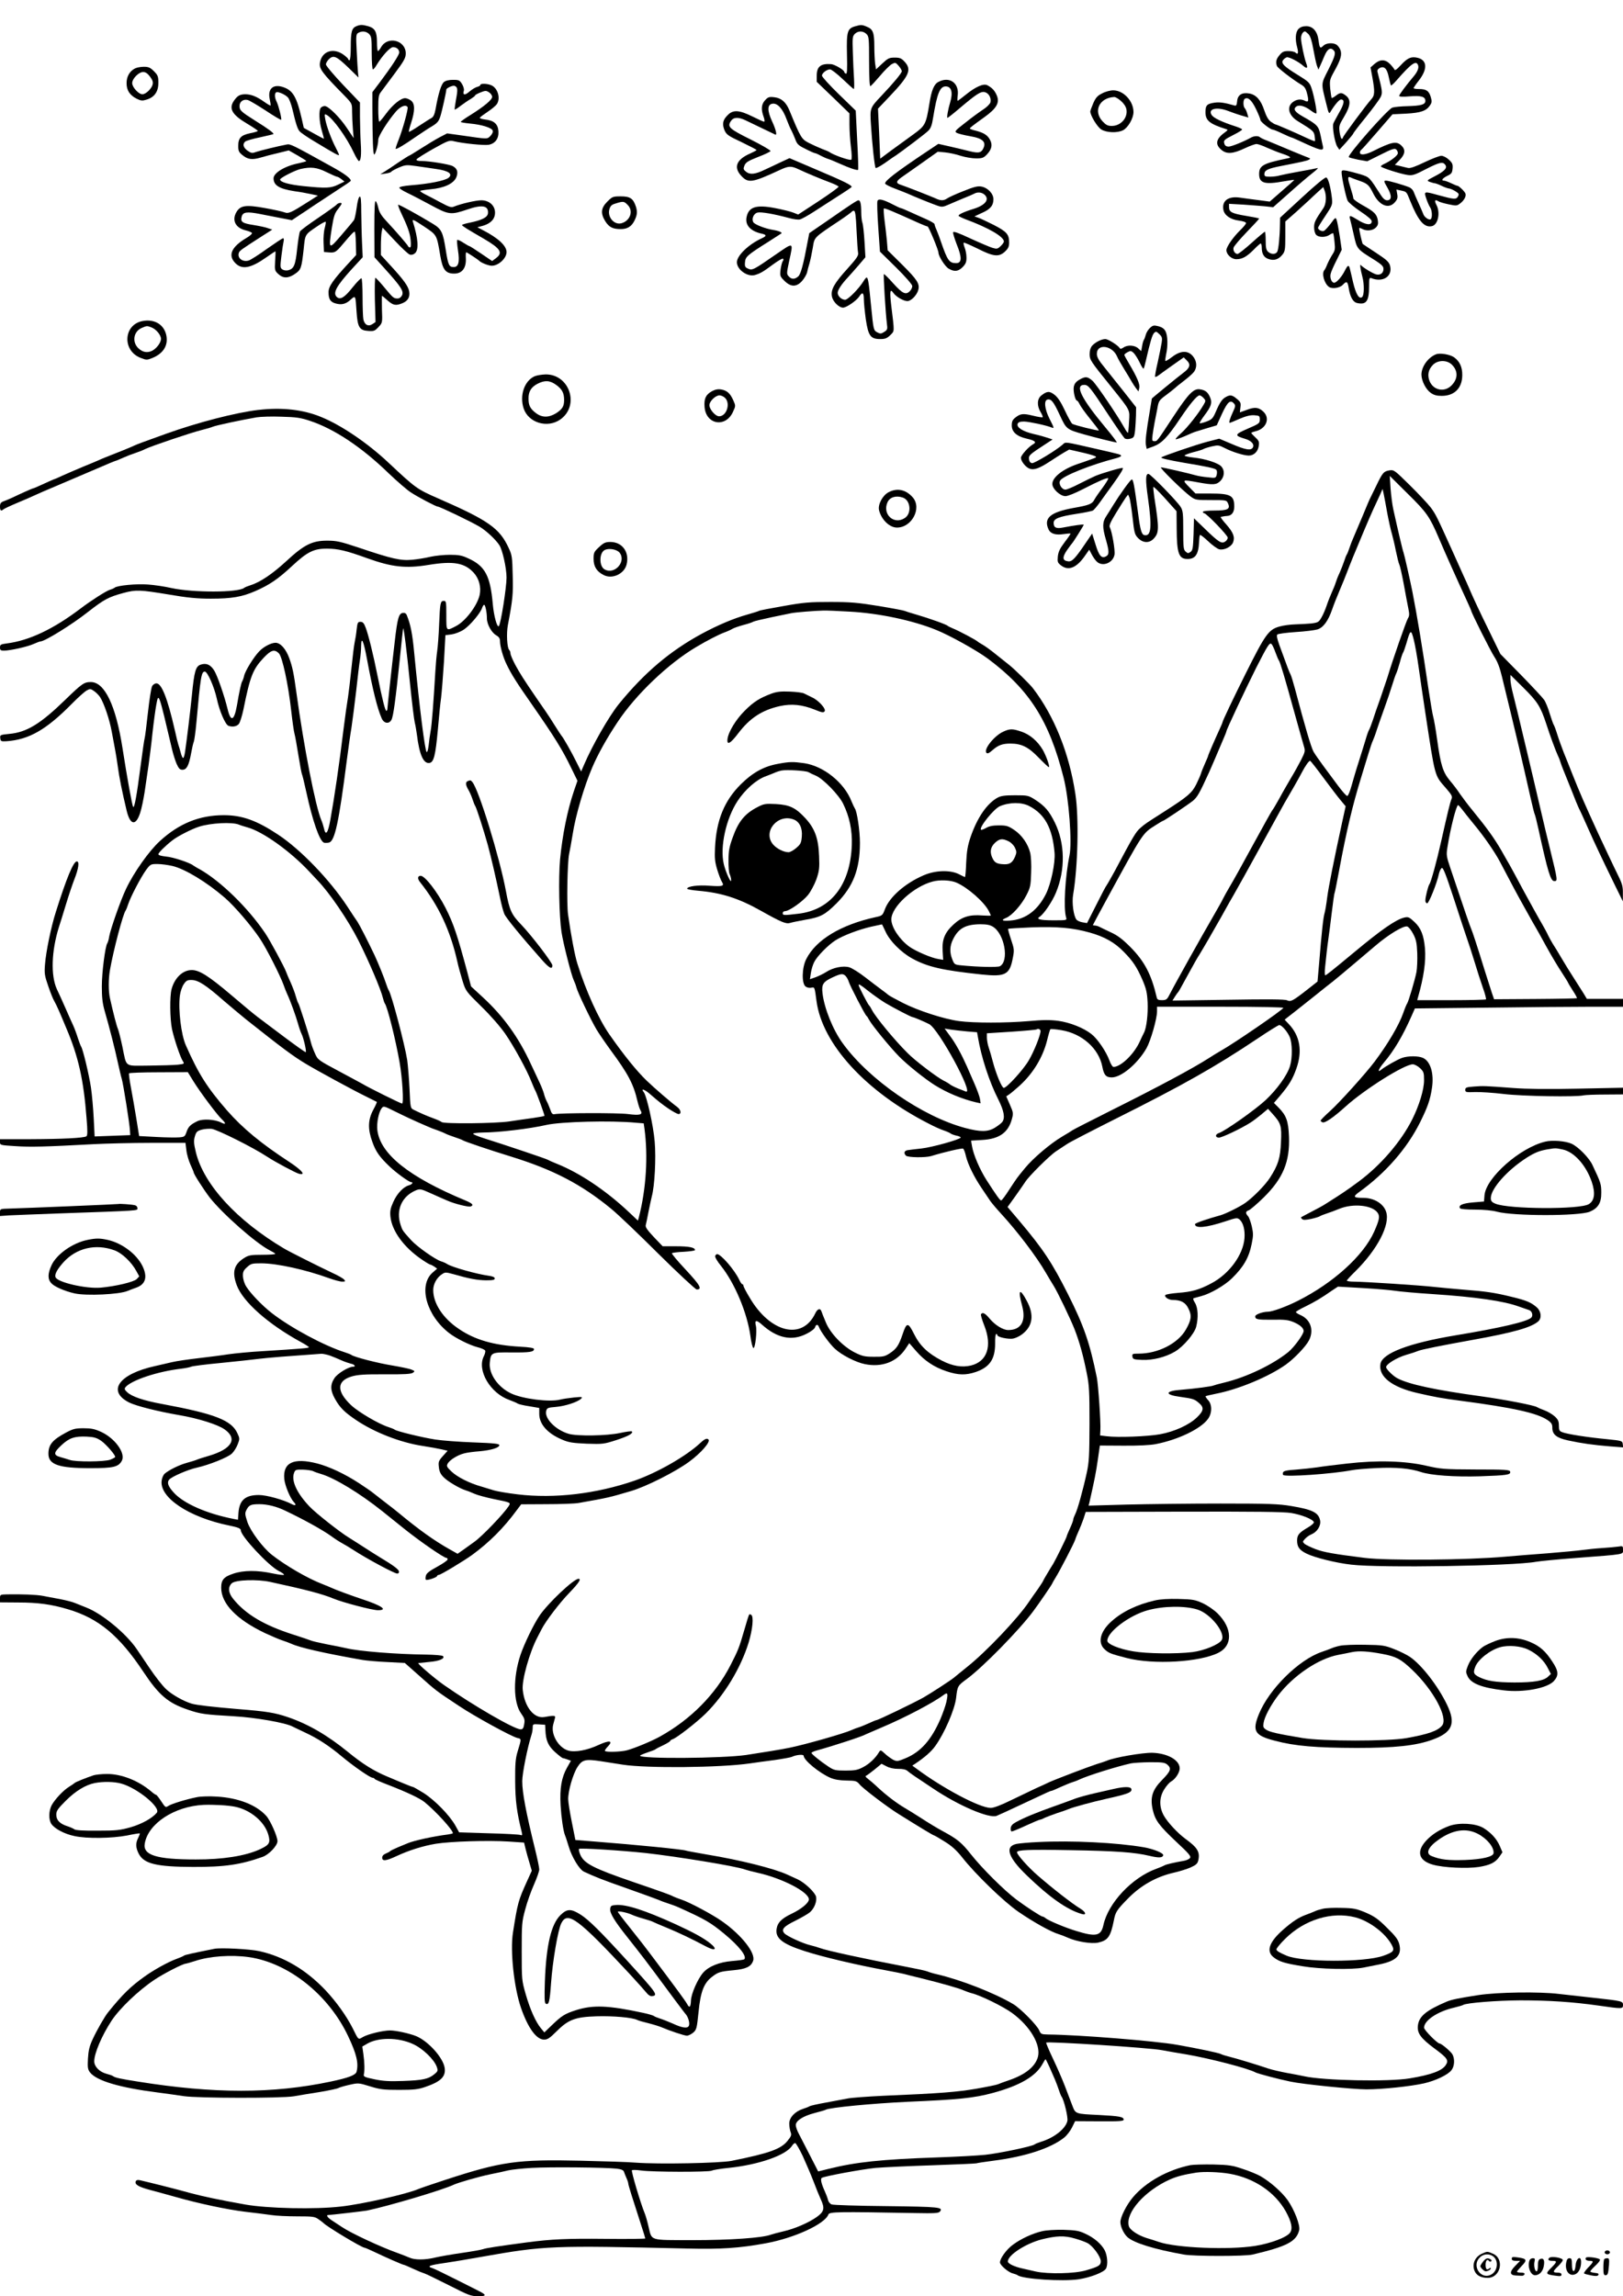 <?xml version="1.0" standalone="no"?>
<!DOCTYPE svg PUBLIC "-//W3C//DTD SVG 20010904//EN"
 "http://www.w3.org/TR/2001/REC-SVG-20010904/DTD/svg10.dtd">
<svg version="1.0" xmlns="http://www.w3.org/2000/svg"
 width="1240pt" height="1754pt" viewBox="0 0 1240 1754"
 preserveAspectRatio="xMidYMid meet">

<g transform="translate(0,1754) scale(0.1,-0.1)"
fill="#000000" stroke="none">
<path d="M2723 17340 c-35 -14 -43 -42 -43 -154 0 -64 -4 -106 -10 -106 -5 0
-10 4 -10 9 0 4 -17 20 -38 35 -77 53 -161 25 -177 -60 -9 -48 11 -76 188
-256 57 -59 57 -59 57 -121 0 -34 3 -93 6 -132 l6 -70 -51 76 c-54 82 -142
169 -170 169 -9 0 -22 -5 -29 -12 -18 -18 -14 -108 7 -177 10 -34 17 -61 15
-61 -2 0 -38 19 -79 42 l-74 41 -16 71 c-38 165 -67 215 -140 240 -78 27 -122
-12 -104 -93 5 -24 8 -45 6 -47 -2 -2 -23 10 -47 27 -57 41 -101 59 -147 59
-41 -1 -59 -11 -86 -50 -41 -60 -14 -107 103 -176 44 -26 80 -51 80 -54 0 -3
-27 -12 -60 -18 -70 -15 -90 -37 -90 -98 0 -35 5 -47 30 -67 41 -35 75 -40
140 -21 30 9 91 25 135 35 l81 20 67 -38 c36 -21 67 -40 67 -43 0 -3 -26 -10
-57 -17 -104 -20 -193 -73 -193 -115 0 -54 43 -80 156 -98 38 -5 95 -15 126
-22 l57 -12 -72 -46 c-135 -86 -153 -94 -184 -82 -15 6 -83 21 -151 33 -143
26 -185 20 -215 -30 -37 -62 -9 -121 67 -140 25 -6 48 -15 51 -21 3 -5 -15
-22 -41 -37 -117 -69 -145 -134 -85 -194 51 -51 118 -38 237 46 36 25 66 45
68 45 2 0 1 -33 -2 -73 -4 -71 -3 -75 24 -100 37 -35 78 -34 128 1 46 31 50
44 66 188 12 118 7 110 111 180 28 19 54 32 57 30 3 -3 -1 -25 -7 -48 -7 -24
-11 -74 -9 -113 l3 -70 37 -3 c47 -4 55 1 107 63 63 74 82 95 91 95 4 0 8 -40
9 -89 l2 -89 -59 -64 c-119 -129 -152 -176 -152 -220 0 -53 14 -75 54 -86 46
-13 78 -5 115 29 38 34 37 34 45 -91 8 -120 22 -144 90 -148 42 -3 50 0 77 29
31 33 31 33 27 136 -1 57 -1 103 1 103 2 0 21 -16 42 -35 43 -38 63 -42 114
-21 42 18 59 48 51 91 -8 40 -41 86 -139 193 l-77 84 0 73 c0 40 3 87 6 104
l7 32 94 -100 c51 -55 103 -103 114 -106 13 -4 28 0 40 11 30 27 24 111 -17
242 -6 20 7 14 84 -37 102 -68 98 -62 126 -226 18 -106 41 -135 106 -135 61 0
93 43 89 118 -2 26 0 46 4 45 10 -4 91 -57 97 -64 12 -15 72 -39 97 -39 51 0
112 56 113 103 1 49 -63 108 -179 168 l-44 23 45 12 c59 18 90 52 90 100 0 54
-45 94 -105 94 -40 0 -154 -26 -208 -48 -21 -9 -36 -4 -100 30 -41 22 -93 50
-116 61 -24 12 -43 24 -43 28 0 3 35 9 78 13 105 9 177 43 198 91 16 40 8 67
-27 86 -26 14 -179 39 -237 39 -29 0 -42 4 -40 12 2 6 59 42 126 80 115 64
125 68 160 59 69 -17 231 -33 266 -27 50 10 78 48 74 104 -4 55 -34 82 -102
89 -25 3 -43 9 -40 14 3 5 30 25 60 45 30 20 61 46 69 57 31 44 9 123 -40 145
-30 14 -85 16 -85 3 0 -5 -11 -12 -25 -15 -13 -3 -40 -20 -59 -36 -35 -31 -53
-27 -42 8 3 9 -3 32 -14 50 -18 29 -24 32 -69 32 -32 0 -56 -6 -70 -17 -20
-18 -42 -86 -63 -206 -8 -42 -17 -61 -32 -69 -12 -6 -54 -33 -95 -60 -40 -27
-75 -47 -77 -45 -2 2 5 33 17 68 30 93 30 146 0 170 -13 10 -33 19 -46 19 -33
0 -95 -50 -145 -118 -25 -34 -48 -61 -52 -62 -5 0 -8 45 -8 101 0 87 3 105 21
127 11 15 58 78 105 141 72 97 84 119 84 153 0 100 -138 136 -188 48 -9 -16
-20 -30 -24 -30 -5 0 -8 30 -8 68 0 80 -15 107 -68 122 -44 12 -59 12 -89 0z
m97 -60 c18 -18 20 -33 20 -145 0 -69 4 -125 9 -125 5 0 18 15 28 33 44 72
103 137 126 137 27 0 47 -17 47 -41 0 -19 -57 -106 -149 -229 l-56 -74 0 -121
c1 -248 5 -355 14 -355 10 0 31 77 31 114 0 26 73 142 135 214 35 40 75 56 89
34 7 -11 -37 -171 -69 -251 -14 -35 -24 -65 -22 -68 6 -5 67 31 154 92 40 27
95 64 123 80 41 25 52 38 64 75 12 36 46 190 46 206 0 11 50 34 63 28 24 -9
26 -26 11 -104 -7 -41 -12 -75 -10 -77 2 -2 23 11 47 30 24 18 59 42 77 52 17
11 32 22 32 26 0 4 19 14 41 23 38 15 43 15 65 1 13 -8 24 -24 24 -35 0 -22
-61 -73 -168 -140 -40 -24 -72 -48 -72 -51 0 -4 33 -9 73 -13 88 -8 163 -32
171 -53 4 -10 -3 -26 -16 -40 -26 -27 -17 -27 -217 2 l-115 16 -58 -30 c-32
-17 -96 -56 -143 -86 -47 -30 -88 -55 -91 -55 -3 0 -39 -24 -82 -52 -42 -29
-90 -61 -107 -71 l-30 -18 39 5 c22 3 42 9 45 14 3 5 30 20 58 32 50 21 58 22
135 11 46 -7 114 -16 151 -22 94 -13 129 -38 94 -67 -26 -22 -152 -47 -285
-57 -58 -5 -92 -12 -91 -19 0 -6 28 -24 62 -40 34 -16 116 -59 181 -94 135
-73 150 -75 277 -32 113 39 163 30 157 -30 -4 -30 -44 -51 -135 -70 -35 -7
-63 -15 -63 -19 0 -7 41 -32 167 -105 128 -75 148 -107 91 -149 l-28 -21 -84
57 c-46 31 -86 57 -90 57 -3 0 -24 12 -46 26 -22 15 -43 24 -47 21 -3 -4 0
-40 6 -80 14 -89 4 -127 -33 -127 -35 0 -42 15 -60 128 -22 142 -33 163 -103
205 -110 67 -256 147 -261 143 -2 -3 5 -24 16 -48 58 -122 74 -168 79 -220 4
-38 2 -58 -5 -58 -6 0 -12 4 -14 9 -4 11 -91 112 -165 191 -37 39 -55 68 -62
99 -5 24 -14 48 -20 54 -8 8 -11 -51 -11 -208 l1 -220 82 -91 c119 -132 143
-168 129 -199 -8 -16 -20 -25 -34 -25 -30 0 -34 3 -102 85 -32 39 -63 72 -68
73 -4 2 -6 -72 -4 -167 l5 -171 -24 -16 c-32 -21 -60 -5 -69 37 -3 17 -6 94
-6 170 0 76 -4 140 -8 143 -5 3 -35 -28 -68 -69 -60 -76 -93 -97 -119 -75 -36
30 -6 84 115 217 l81 88 -5 110 c-3 61 -5 166 -6 233 0 94 -3 123 -12 120 -8
-3 -17 -37 -23 -84 -6 -43 -15 -86 -20 -94 -5 -8 -48 -60 -95 -114 -99 -116
-101 -115 -75 52 14 88 22 113 46 143 16 20 29 40 29 43 0 11 -28 6 -39 -8 -6
-7 -70 -53 -141 -101 -72 -48 -134 -95 -139 -104 -4 -9 -14 -69 -21 -134 -13
-125 -25 -151 -70 -162 -14 -3 -33 0 -43 7 -17 12 -17 21 -7 103 6 50 14 100
17 113 3 12 1 22 -4 22 -6 0 -61 -37 -124 -81 -62 -45 -125 -85 -139 -89 -47
-14 -89 19 -75 59 5 16 21 27 172 124 l83 53 -33 11 c-17 7 -67 17 -109 24
-86 13 -102 24 -92 63 9 37 40 41 142 21 48 -9 122 -24 164 -32 l78 -15 57 38
c32 21 81 53 108 72 28 18 82 54 120 79 144 94 165 108 165 113 -1 18 -49 54
-140 104 -310 172 -322 178 -350 172 -60 -11 -206 -47 -235 -57 -29 -11 -36
-9 -64 10 -33 24 -40 51 -17 70 7 6 58 21 112 32 55 12 101 23 103 25 6 6 -45
44 -139 102 -109 69 -120 79 -120 113 0 33 30 54 63 45 12 -3 73 -39 136 -80
63 -42 117 -74 119 -71 6 6 -19 106 -34 137 -16 31 -18 64 -4 73 13 8 72 -18
91 -41 9 -11 23 -48 32 -84 28 -119 40 -155 56 -173 8 -10 60 -46 116 -79 154
-93 185 -110 185 -101 0 4 -11 29 -25 55 -33 63 -71 165 -80 217 -7 40 -6 42
11 33 48 -26 153 -172 208 -290 16 -34 33 -62 38 -62 15 0 20 50 14 138 -3 48
-5 137 -6 198 l0 111 -130 136 c-71 75 -130 145 -130 155 0 10 11 29 24 41 34
32 57 22 148 -66 l77 -75 -4 38 c-2 22 -7 96 -10 166 -6 115 -5 127 12 137 28
16 61 13 83 -9z m-325 -1055 c39 -19 75 -35 80 -35 6 0 21 -9 34 -19 l23 -18
-48 -23 c-57 -28 -92 -29 -263 -12 -116 12 -181 31 -181 51 0 12 111 69 156
80 79 18 125 13 199 -24z"/>
<path d="M6533 17339 c-59 -17 -66 -40 -62 -213 3 -120 1 -152 -8 -149 -7 3
-13 9 -13 14 0 14 -73 57 -100 59 -79 6 -110 -18 -110 -88 l0 -47 125 -120
125 -121 0 -84 c0 -46 5 -124 11 -172 7 -54 8 -93 3 -98 -9 -9 -140 37 -168
59 -6 4 -32 15 -57 24 -25 10 -69 30 -99 45 -56 29 -62 38 -148 247 -26 64
-62 96 -115 102 -40 5 -49 2 -71 -22 -29 -31 -33 -69 -12 -127 8 -21 9 -38 4
-38 -5 0 -45 18 -89 40 -101 50 -148 53 -189 11 -38 -37 -44 -68 -25 -115 15
-34 26 -43 131 -92 62 -30 114 -57 114 -60 0 -3 -21 -14 -47 -26 -107 -46
-131 -106 -69 -172 53 -57 84 -52 291 44 70 33 89 34 146 7 66 -31 164 -72
244 -102 32 -12 60 -26 62 -31 1 -5 -68 -55 -153 -111 l-156 -102 -35 14 c-19
8 -82 24 -140 35 -149 29 -206 9 -220 -74 -9 -58 33 -103 117 -121 37 -8 38
-18 3 -34 -102 -46 -193 -133 -193 -184 0 -57 81 -114 137 -98 42 12 64 25
139 81 37 27 71 47 76 44 5 -4 5 -10 -1 -18 -5 -6 -13 -35 -17 -63 -6 -51 -5
-54 29 -88 49 -49 93 -49 136 0 17 20 33 48 37 63 3 15 11 47 19 72 7 25 18
78 25 118 13 82 5 74 203 206 48 32 90 63 93 67 3 5 11 9 18 9 10 0 15 -35 20
-147 4 -82 9 -160 12 -174 4 -21 -9 -41 -80 -120 -102 -112 -130 -162 -120
-213 7 -40 53 -86 85 -86 26 0 101 52 123 84 24 38 36 32 36 -20 0 -26 7 -94
15 -153 19 -127 36 -151 111 -151 37 0 51 6 76 30 33 34 33 15 7 228 -12 107
-9 130 16 95 21 -30 78 -63 108 -63 28 0 73 46 83 86 12 46 -8 77 -120 189
l-114 113 -6 73 c-4 41 -12 111 -18 157 -6 45 -8 85 -5 89 6 5 64 -19 274
-114 28 -12 55 -23 60 -23 8 0 83 -180 83 -200 0 -27 51 -107 78 -122 44 -26
74 -22 108 13 23 24 29 39 28 74 0 24 -7 57 -14 74 -7 18 -10 34 -7 37 3 3 50
-18 106 -45 122 -62 163 -66 210 -22 24 23 31 37 31 68 0 63 -18 83 -116 134
-50 25 -104 51 -120 56 l-29 10 56 26 c65 28 89 57 89 105 0 43 -43 88 -92 97
-28 5 -57 -2 -138 -35 -57 -22 -113 -48 -124 -56 -26 -18 -50 -18 -89 1 -43
19 -225 90 -261 102 -43 13 -42 27 1 58 21 14 92 65 158 111 l120 85 55 -5
c30 -3 84 -14 119 -26 35 -11 88 -20 118 -20 48 0 58 4 83 30 37 39 44 73 25
110 -19 37 -47 55 -107 71 -27 6 -48 14 -48 17 0 6 19 21 111 87 93 67 118
110 95 165 -15 37 -36 60 -73 79 -29 15 -90 -12 -165 -73 -31 -25 -59 -46 -61
-46 -3 0 -3 18 0 40 13 95 -62 149 -146 105 -35 -17 -54 -64 -70 -165 -26
-159 -31 -170 -122 -236 -45 -32 -120 -88 -168 -122 l-86 -64 -8 191 -9 191
93 98 c147 155 166 201 110 261 -24 26 -36 31 -75 31 -42 0 -52 -5 -95 -45
l-48 -45 -7 46 c-3 26 -6 84 -6 130 0 103 -10 131 -55 149 -39 17 -47 17 -92
4z m87 -59 c19 -19 20 -33 20 -211 0 -124 4 -189 10 -187 6 2 38 37 73 78 34
41 75 81 90 90 27 14 29 14 53 -13 13 -15 24 -34 24 -41 0 -14 -63 -90 -155
-187 -88 -93 -89 -94 -81 -218 9 -147 28 -325 36 -334 3 -4 35 13 71 38 35 25
72 51 83 57 51 35 225 166 247 188 20 19 29 42 38 100 30 185 52 240 96 240
44 0 57 -45 35 -120 -17 -56 -28 -120 -21 -120 4 0 47 34 96 76 127 107 159
128 190 120 30 -8 50 -45 42 -78 -4 -13 -29 -38 -59 -57 -29 -19 -90 -64 -135
-100 -80 -62 -82 -66 -61 -77 13 -6 57 -17 98 -24 101 -17 129 -45 100 -99
-15 -28 -35 -32 -98 -17 -31 8 -99 24 -150 36 l-93 21 -87 -58 c-238 -159
-326 -227 -319 -246 2 -6 37 -24 78 -39 41 -16 83 -32 94 -37 40 -19 191 -80
227 -92 34 -12 43 -11 90 10 29 13 80 34 113 48 33 13 68 28 77 33 26 15 59
12 80 -7 40 -36 7 -80 -82 -108 -76 -23 -121 -45 -116 -54 3 -4 27 -16 53 -26
176 -65 293 -133 293 -170 0 -6 -11 -22 -25 -35 -23 -22 -29 -23 -63 -13 -20
6 -95 38 -167 71 -94 44 -131 57 -133 47 -2 -7 11 -48 27 -90 42 -103 40 -145
-4 -145 -52 0 -66 19 -115 161 -12 35 -28 78 -36 96 -8 17 -14 35 -14 41 0 5
-28 22 -62 37 -35 15 -91 41 -125 56 -34 16 -66 29 -70 29 -4 0 -33 13 -63 29
-74 38 -109 46 -116 26 -4 -9 -1 -99 6 -201 l13 -186 124 -122 c70 -69 123
-130 123 -141 0 -10 -7 -27 -17 -37 -31 -34 -57 -22 -128 57 -37 42 -70 74
-72 71 -5 -5 13 -299 23 -378 6 -42 4 -48 -20 -63 -23 -15 -30 -16 -51 -5 -32
17 -31 16 -50 205 -17 178 -23 215 -34 215 -4 0 -14 -12 -23 -27 -33 -55 -119
-143 -141 -143 -27 0 -57 28 -57 53 0 21 29 66 77 117 18 19 55 62 84 95 l51
60 -7 119 c-4 66 -11 131 -16 144 -5 13 -9 50 -9 82 0 62 -7 90 -21 90 -10 0
-51 -26 -245 -161 l-131 -90 -11 -57 c-34 -183 -54 -258 -74 -274 -26 -23 -51
-23 -72 1 -17 18 -16 24 3 115 33 151 38 148 -99 54 -173 -120 -182 -125 -215
-110 -22 10 -26 17 -23 49 3 42 18 55 180 157 51 33 95 61 98 63 9 8 -24 21
-65 27 -56 9 -138 40 -149 58 -16 25 2 67 31 74 27 7 125 -10 240 -41 34 -10
73 -15 85 -11 13 3 60 29 105 58 45 29 127 82 183 118 56 35 103 67 106 71 7
12 -51 41 -268 133 l-206 88 -69 -32 c-37 -18 -91 -43 -119 -56 -74 -36 -114
-40 -144 -16 -21 17 -22 22 -12 48 10 24 28 35 104 65 51 19 93 40 95 45 2 6
-66 45 -151 88 -165 82 -181 97 -152 141 20 31 57 32 112 6 21 -10 80 -38 129
-62 50 -24 93 -45 98 -47 16 -8 5 39 -24 101 -39 84 -37 130 4 135 38 5 78
-40 107 -120 13 -35 29 -72 36 -83 6 -11 19 -41 29 -66 15 -41 23 -49 80 -77
35 -18 67 -32 72 -32 4 0 24 -8 43 -19 19 -10 46 -22 60 -26 14 -4 52 -20 85
-35 73 -33 135 -54 141 -47 3 2 0 105 -7 228 l-11 224 -129 125 c-71 69 -129
133 -129 142 0 20 37 48 62 48 10 0 54 -34 97 -75 43 -41 81 -75 84 -75 4 0 4
35 2 78 -3 42 -7 132 -9 200 -4 112 -3 125 15 143 25 25 64 24 89 -1z"/>
<path d="M9920 17318 c-23 -25 -26 -80 -9 -141 11 -42 6 -58 -13 -39 -7 7 -31
12 -54 12 -35 0 -47 -5 -68 -31 -26 -30 -31 -53 -20 -83 6 -16 122 -105 183
-141 28 -16 37 -30 47 -69 15 -57 11 -70 -16 -56 -30 16 -65 12 -94 -11 -47
-37 -30 -101 37 -143 119 -73 125 -78 131 -114 3 -20 4 -38 2 -40 -2 -2 -28 8
-58 22 -82 39 -237 106 -244 106 -3 0 -19 9 -34 20 -20 14 -35 41 -51 88 -26
78 -61 118 -114 128 -56 10 -89 -11 -93 -59 -3 -30 -7 -37 -20 -33 -76 22
-113 27 -151 22 -59 -8 -71 -20 -71 -73 0 -64 32 -90 160 -130 12 -4 11 -7 -5
-19 -75 -53 -85 -95 -33 -139 41 -34 87 -31 182 14 36 17 75 31 86 31 11 0 48
-13 82 -29 35 -15 81 -34 103 -41 22 -7 49 -17 60 -23 18 -10 17 -12 -15 -18
-179 -37 -210 -54 -210 -118 0 -71 42 -83 190 -56 41 7 76 12 78 11 1 -2 -41
-39 -93 -84 l-94 -82 -83 11 c-46 6 -109 14 -142 19 -91 14 -142 -23 -129 -93
8 -42 54 -74 118 -82 32 -4 55 -12 55 -19 0 -7 -21 -32 -46 -56 -52 -51 -104
-125 -104 -151 0 -33 39 -69 76 -69 46 0 79 19 134 74 24 25 48 46 52 46 4 0
8 -13 8 -29 0 -50 16 -78 53 -90 42 -14 76 -3 106 35 19 24 21 40 21 139 l0
113 83 73 c45 41 91 83 103 94 11 11 39 37 62 58 l42 38 10 -26 c16 -41 12
-103 -8 -133 -64 -94 -72 -110 -72 -149 0 -24 7 -48 16 -57 20 -21 73 -20 102
0 13 9 25 14 28 12 2 -3 7 -32 10 -66 6 -55 4 -66 -18 -99 -13 -21 -30 -54
-38 -73 -7 -19 -17 -39 -22 -44 -22 -25 0 -103 36 -128 25 -17 83 -8 106 17
28 30 36 26 44 -23 11 -71 33 -110 66 -117 69 -15 90 15 90 127 0 63 2 69 18
63 89 -35 164 15 142 96 -8 28 -26 45 -107 98 -54 36 -99 65 -101 67 -5 4 -31
119 -27 122 2 2 12 -1 23 -7 33 -18 80 -13 103 10 17 17 20 29 16 56 -8 47
-27 66 -114 114 -40 22 -73 46 -73 53 0 8 -9 42 -20 76 -25 79 -26 95 -2 85 9
-5 42 -17 71 -27 60 -21 71 -32 102 -94 46 -94 119 -124 166 -69 20 23 23 35
18 62 l-6 35 33 -7 c45 -10 43 -7 71 -77 63 -156 109 -210 169 -195 45 12 64
102 33 161 -18 34 -12 45 14 29 10 -7 46 -17 80 -24 57 -12 63 -12 88 8 16 11
32 32 37 46 8 23 5 31 -19 57 -16 16 -33 30 -37 30 -5 0 -28 9 -50 20 -23 11
-48 20 -55 20 -25 0 -13 18 25 37 32 15 37 23 40 56 3 32 -2 43 -28 67 -18 17
-43 30 -58 30 -14 0 -71 -22 -128 -49 -68 -33 -110 -48 -126 -44 -12 3 -40 9
-62 15 l-39 9 37 38 c42 43 46 78 13 109 -38 36 -72 30 -220 -44 -55 -27 -97
-31 -97 -10 0 8 4 18 10 21 5 3 61 66 124 139 l115 133 104 5 c112 6 155 21
183 64 14 21 15 31 5 64 -14 46 -34 60 -90 60 -23 0 -41 3 -41 7 0 3 18 30 41
59 68 88 63 156 -12 173 -48 11 -76 -2 -127 -57 -32 -35 -45 -43 -49 -32 -4 8
-19 27 -34 42 -36 36 -75 36 -116 1 l-32 -28 14 -75 c20 -110 19 -140 -9 -169
-36 -40 -216 -282 -216 -292 0 -5 -4 -9 -9 -9 -5 0 -12 23 -16 50 -6 47 -4 55
34 118 50 84 54 130 15 161 -33 26 -45 26 -78 0 -15 -12 -29 -19 -32 -17 -2 3
-7 35 -11 71 -5 61 -4 69 29 129 52 92 63 132 48 169 -7 16 -21 34 -31 39 -29
16 -78 11 -98 -9 -25 -25 -29 -19 -37 41 -9 69 -43 108 -94 108 -27 0 -45 -7
-60 -22z m78 -40 c14 -16 25 -51 36 -114 9 -50 21 -106 27 -124 l12 -32 13 29
c7 15 22 49 33 76 22 51 43 66 66 47 24 -20 18 -44 -36 -152 -58 -115 -57 -96
-13 -273 14 -59 19 -67 28 -51 32 54 68 96 81 96 30 0 26 -31 -12 -97 -21 -38
-42 -76 -46 -86 -10 -26 11 -147 30 -177 l16 -24 54 59 c29 33 53 63 53 66 0
4 43 60 96 125 53 66 103 134 112 152 16 33 14 47 -24 194 -3 10 3 21 16 28
35 18 57 -3 70 -67 7 -32 14 -61 16 -65 3 -4 21 12 41 35 117 134 154 160 168
117 6 -19 -5 -47 -30 -78 -64 -76 -115 -145 -115 -154 0 -7 25 -9 80 -4 88 7
120 -2 120 -35 0 -28 -33 -37 -136 -40 -49 -1 -101 -6 -116 -11 -37 -13 -344
-361 -333 -378 2 -4 35 -12 72 -20 l69 -12 103 51 c81 41 106 50 117 40 8 -6
14 -19 14 -29 0 -17 -52 -58 -102 -81 -16 -7 -28 -16 -28 -20 0 -10 151 -58
206 -66 36 -5 54 1 142 47 105 53 127 57 146 28 14 -23 -9 -47 -87 -87 -58
-30 -58 -31 -32 -41 14 -5 32 -10 38 -10 7 -1 30 -9 52 -20 22 -11 47 -19 55
-20 8 0 30 -9 48 -20 29 -18 31 -23 21 -41 -13 -24 -30 -23 -149 10 -112 31
-112 31 -93 -26 9 -27 22 -57 30 -68 15 -22 18 -81 3 -90 -14 -8 -49 17 -56
40 -4 11 -20 48 -36 83 -16 35 -33 74 -38 88 -5 13 -20 28 -32 33 -47 19 -158
51 -178 51 -19 0 -19 -3 11 -55 34 -60 33 -95 -4 -95 -14 0 -30 13 -46 38 -92
143 -87 138 -159 161 -37 11 -84 23 -104 27 -32 5 -38 3 -38 -12 0 -37 33
-190 46 -217 8 -15 53 -52 99 -83 57 -38 85 -62 85 -75 0 -33 -45 -28 -108 12
-53 33 -65 36 -59 12 3 -10 16 -65 29 -122 26 -116 21 -111 166 -201 48 -31
62 -45 62 -64 0 -32 -24 -50 -56 -42 -26 7 -102 53 -117 71 -9 11 -4 -30 12
-90 15 -57 14 -140 -2 -154 -23 -19 -47 20 -69 111 -10 46 -22 93 -25 106 -8
31 -16 28 -38 -15 -23 -47 -64 -93 -82 -93 -19 0 -34 37 -27 67 3 16 24 63 46
106 l39 79 -15 102 c-9 57 -19 113 -24 126 -8 22 -10 20 -45 -28 -21 -27 -44
-53 -53 -56 -16 -6 -44 9 -44 24 0 4 25 45 56 91 54 81 55 86 50 136 -10 83
-28 152 -43 157 -9 4 -80 -55 -184 -151 l-169 -156 -1 -51 c-1 -94 -11 -190
-20 -208 -12 -23 -47 -23 -71 -1 -14 13 -18 31 -18 85 0 37 -3 68 -6 68 -3 0
-49 -38 -101 -85 -52 -47 -101 -85 -108 -85 -20 0 -37 27 -30 49 3 11 48 64
100 118 52 54 95 100 95 103 0 3 -45 12 -100 21 -109 18 -130 29 -130 67 l0
25 108 -6 c59 -4 134 -10 168 -13 l61 -7 123 109 c67 60 148 129 179 153 31
24 47 41 36 37 -11 -3 -72 -15 -136 -26 -63 -11 -131 -25 -150 -30 -18 -6 -53
-10 -76 -10 -35 0 -43 3 -43 19 0 30 25 43 128 63 163 32 196 39 212 48 13 7
12 10 -5 16 -25 9 -199 81 -240 99 -16 7 -50 21 -75 31 -25 9 -49 21 -54 26
-13 11 -42 10 -64 -1 -59 -33 -154 -71 -175 -71 -17 0 -28 7 -32 20 -9 28 -4
32 70 70 36 18 65 36 65 41 0 4 -24 15 -52 24 -105 34 -167 64 -181 87 -31 48
42 64 130 29 26 -10 71 -26 100 -34 l51 -15 -9 31 c-5 17 -13 35 -19 41 -13
13 -13 63 0 71 25 16 53 -10 86 -78 19 -39 34 -77 34 -84 0 -14 76 -73 93 -73
6 0 39 -13 74 -30 34 -16 66 -30 69 -30 3 0 29 -11 57 -24 172 -80 193 -85
184 -42 -3 11 -11 50 -18 84 -15 70 -25 80 -137 143 -60 34 -74 56 -48 75 22
16 66 4 113 -32 19 -14 37 -24 40 -20 7 7 -16 128 -36 190 -15 45 -22 52 -108
105 -103 63 -128 88 -110 112 7 9 19 18 27 21 16 6 91 -33 127 -65 29 -25 37
-18 23 19 -15 39 -40 159 -40 193 0 25 15 51 30 51 4 0 16 -10 28 -22z"/>
<path d="M1031 17017 c-41 -21 -64 -62 -64 -112 0 -55 24 -92 77 -119 32 -16
44 -17 76 -7 60 18 90 61 90 128 0 49 -4 59 -34 89 -28 28 -41 34 -77 34 -24
0 -55 -6 -68 -13z m115 -62 c19 -26 25 -41 20 -61 -8 -32 -52 -74 -78 -74 -29
0 -78 54 -78 85 0 34 50 85 84 85 17 0 34 -11 52 -35z"/>
<path d="M8421 16827 c-36 -18 -49 -32 -68 -75 -12 -29 -23 -57 -23 -63 0 -31
54 -120 84 -138 40 -25 123 -28 166 -6 39 20 80 92 80 139 0 84 -76 166 -155
166 -22 0 -60 -10 -84 -23z m143 -58 c22 -19 38 -43 42 -64 12 -65 -43 -127
-112 -127 -31 0 -44 7 -71 36 -72 78 -23 179 89 185 10 1 33 -13 52 -30z"/>
<path d="M4640 16000 c-49 -49 -53 -90 -15 -151 29 -45 57 -59 118 -59 49 0
81 19 103 62 22 43 25 68 13 108 -21 64 -44 80 -116 80 -60 0 -65 -2 -103 -40z
m155 -25 c47 -46 20 -123 -49 -141 -55 -13 -107 49 -90 108 8 26 17 35 49 44
57 18 63 17 90 -11z"/>
<path d="M1091 15088 c-148 -26 -160 -227 -16 -282 43 -17 48 -17 88 -1 87 35
126 100 106 181 -20 77 -90 118 -178 102z m64 -48 c38 -14 75 -59 75 -89 -1
-29 -33 -72 -67 -90 -36 -18 -71 -13 -104 17 -52 47 -40 130 24 157 39 17 40
17 72 5z"/>
<path d="M8786 15035 c-14 -13 -28 -36 -32 -52 -4 -15 -10 -32 -14 -38 -4 -5
-11 -27 -14 -49 l-7 -38 -23 21 c-27 25 -82 28 -113 6 -15 -10 -24 -12 -28 -4
-14 22 -89 69 -110 69 -29 0 -77 -24 -101 -51 -12 -14 -19 -36 -19 -63 0 -46
7 -55 166 -252 148 -185 141 -171 135 -265 -2 -44 -6 -82 -8 -85 -3 -2 -15 15
-28 39 -55 98 -215 334 -244 359 -38 33 -54 34 -100 7 -26 -15 -37 -30 -42
-54 -6 -33 11 -105 24 -105 4 0 13 -12 20 -27 7 -16 43 -66 81 -113 38 -47 68
-86 66 -88 -5 -5 -191 41 -203 51 -8 6 -33 52 -57 103 -30 64 -54 100 -79 119
-38 29 -57 28 -100 -6 -33 -26 -35 -79 -5 -128 11 -18 18 -36 15 -38 -3 -3
-36 2 -75 12 -75 18 -95 16 -135 -16 -20 -16 -26 -29 -26 -59 0 -50 39 -84
115 -101 62 -14 77 -27 49 -42 -35 -19 -94 -85 -94 -104 0 -26 36 -72 66 -83
33 -13 75 2 157 56 40 27 89 57 109 69 l37 21 83 -19 c46 -10 94 -23 108 -29
23 -9 21 -11 -30 -29 -30 -11 -73 -26 -95 -33 -115 -39 -195 -102 -195 -153 0
-37 60 -93 100 -93 18 0 73 22 133 53 125 64 187 91 194 83 3 -3 -17 -36 -44
-73 -28 -37 -56 -78 -62 -90 -17 -33 -39 -42 -164 -64 -173 -32 -225 -77 -186
-163 15 -33 54 -45 114 -36 28 4 52 6 54 4 2 -1 -18 -31 -45 -66 -37 -49 -48
-73 -52 -109 -4 -41 -1 -48 23 -67 58 -46 121 -20 186 75 l31 44 20 -38 c11
-21 29 -46 40 -55 44 -39 122 -7 133 55 6 32 -19 177 -36 209 -7 12 5 40 48
110 31 51 65 104 74 117 l18 23 10 -23 c5 -13 16 -82 24 -152 13 -117 16 -130
42 -157 38 -39 86 -41 120 -4 41 45 42 75 4 317 -5 38 -9 73 -7 77 2 5 42 -35
90 -88 l87 -97 1 -130 c1 -193 16 -235 83 -235 60 0 84 36 88 130 1 25 4 49 7
53 2 5 30 -17 62 -47 31 -30 70 -58 85 -62 37 -9 93 19 106 53 15 41 2 75 -52
137 -28 31 -47 57 -42 58 4 0 13 2 18 3 6 2 20 3 32 4 33 2 53 28 53 71 0 85
-27 100 -182 100 l-114 0 -49 50 c-56 57 -55 58 70 35 115 -21 138 -19 169 11
32 33 35 81 6 112 -25 26 -123 58 -213 67 -37 4 -67 11 -67 15 0 4 30 16 68
26 37 9 72 20 77 24 6 4 34 13 63 20 49 11 55 10 100 -13 56 -29 145 -57 183
-57 38 0 69 29 76 72 5 33 2 41 -26 67 -17 16 -31 31 -31 34 0 3 14 8 30 12
82 18 116 96 65 148 -37 36 -66 40 -127 17 -29 -11 -54 -20 -55 -20 0 0 1 17
4 38 5 34 1 42 -27 65 -35 30 -51 33 -83 15 -29 -15 -47 -41 -77 -111 -23 -53
-30 -61 -72 -77 -26 -10 -49 -15 -52 -13 -3 3 13 28 34 57 54 71 63 99 46 139
-17 41 -36 57 -78 63 -48 8 -88 -33 -202 -206 -129 -196 -124 -190 -146 -190
-18 0 -19 5 -14 48 4 26 10 67 15 92 5 25 14 73 21 107 10 60 13 65 67 105 31
23 61 47 66 52 6 6 36 31 68 55 32 24 67 55 78 69 27 35 24 84 -7 121 -38 46
-94 44 -158 -5 -26 -20 -49 -34 -52 -31 -3 2 0 24 5 48 15 64 13 146 -4 178
-10 20 -26 31 -54 39 -36 9 -43 7 -65 -13z m89 -114 c-4 -24 -17 -91 -30 -149
-14 -58 -22 -108 -20 -110 2 -3 13 1 24 9 10 8 58 42 107 77 l88 62 24 -24
c31 -30 23 -57 -26 -93 -43 -32 -242 -195 -242 -198 0 -1 -6 -40 -14 -86 -29
-171 -37 -240 -31 -269 l6 -29 52 19 c63 24 107 69 202 211 77 115 131 179
150 179 6 0 20 -9 30 -20 18 -20 18 -22 0 -53 -36 -63 -125 -176 -171 -216
-26 -23 -45 -44 -42 -46 3 -3 34 8 70 23 35 16 73 32 84 35 10 3 51 15 89 27
l71 21 41 90 c43 92 64 109 93 74 10 -12 8 -23 -8 -57 -25 -53 -35 -88 -27
-88 4 0 38 14 76 31 50 21 82 29 112 27 39 -3 42 -5 42 -33 0 -28 -5 -32 -93
-70 -101 -44 -103 -52 -20 -77 45 -13 71 -39 62 -62 -12 -31 -54 -25 -169 25
l-90 38 -90 -23 c-84 -22 -342 -110 -352 -120 -7 -6 53 -20 167 -40 176 -29
241 -43 252 -54 6 -6 8 -22 4 -38 -7 -26 -8 -27 -68 -20 -34 3 -76 10 -92 15
-47 14 -251 61 -266 61 -15 0 162 -174 224 -221 38 -28 42 -29 158 -29 116 0
119 0 130 -25 20 -44 -2 -55 -103 -55 -53 0 -89 -4 -89 -10 0 -5 4 -10 9 -10
18 0 181 -169 181 -187 0 -10 -9 -24 -21 -31 -27 -17 -49 -3 -155 100 l-82 79
-3 -121 c-4 -106 -6 -123 -23 -136 -17 -12 -22 -12 -38 3 -16 14 -18 34 -18
162 0 128 -2 150 -20 179 -26 42 -230 252 -246 252 -22 0 -23 -45 -4 -180 32
-224 26 -298 -26 -288 -22 4 -32 37 -49 168 -29 217 -37 261 -49 257 -12 -4
-92 -116 -140 -194 -16 -26 -40 -65 -54 -86 -30 -45 -31 -83 -2 -182 25 -88
25 -112 0 -125 -34 -18 -53 3 -80 91 l-26 83 -50 -73 c-79 -117 -103 -142
-132 -139 -45 5 -48 29 -11 84 19 27 37 51 40 54 8 7 89 136 89 142 0 5 -77
-6 -160 -22 -51 -10 -70 0 -70 36 0 32 40 48 176 69 60 9 116 21 124 25 8 5
33 34 55 65 22 31 65 91 96 133 58 81 83 121 77 127 -5 6 -157 -39 -208 -60
-25 -11 -82 -39 -127 -62 -46 -24 -92 -43 -103 -43 -28 0 -54 43 -41 68 19 36
238 123 429 172 23 6 40 15 37 19 -5 10 -2 9 -185 51 -251 57 -237 56 -260 35
-46 -42 -216 -145 -235 -143 -13 2 -21 12 -23 29 -4 31 2 36 131 120 l49 32
-36 12 c-20 7 -69 21 -110 30 -83 20 -131 50 -121 78 5 12 18 17 49 17 39 -1
170 -29 209 -45 23 -10 22 -6 -15 67 -37 73 -44 140 -15 146 29 6 46 -16 94
-119 50 -108 51 -109 188 -148 81 -23 235 -61 247 -61 5 0 -33 51 -85 113
-186 223 -238 327 -163 327 31 0 46 -19 179 -221 63 -96 122 -180 129 -187 9
-7 25 -8 44 -3 26 7 30 12 36 62 3 30 6 82 7 116 l1 62 -92 117 c-51 64 -119
149 -150 188 -44 53 -58 79 -58 103 0 81 119 65 155 -21 7 -17 32 -60 54 -96
22 -36 48 -78 57 -95 9 -16 25 -40 34 -52 l18 -23 6 26 c7 27 -15 80 -79 188
-19 32 -35 61 -35 65 0 4 11 14 25 21 22 12 27 11 45 -5 11 -10 32 -43 46 -72
14 -30 28 -52 31 -49 3 2 11 31 18 63 34 148 48 194 62 209 14 14 18 13 40 -8
21 -20 24 -29 18 -67z"/>
<path d="M10970 14833 c-61 -25 -110 -95 -110 -155 1 -48 33 -112 71 -139 24
-17 46 -23 84 -23 97 0 156 59 157 157 1 63 -20 107 -63 138 -32 22 -109 35
-139 22z m123 -79 c47 -47 47 -106 -1 -156 -53 -57 -139 -41 -169 29 -19 46
-11 89 24 125 37 39 108 40 146 2z"/>
<path d="M4085 14666 c-79 -35 -117 -147 -84 -247 37 -109 181 -152 279 -84
151 105 73 346 -111 345 -30 -1 -67 -7 -84 -14z m164 -66 c46 -33 61 -63 61
-116 0 -48 -14 -70 -62 -101 -56 -34 -106 -34 -153 1 -44 34 -57 58 -57 111
-1 53 20 88 68 113 56 29 95 27 143 -8z"/>
<path d="M5440 14552 c-47 -26 -62 -56 -57 -120 10 -137 163 -162 218 -36 20
43 20 45 1 87 -24 53 -47 74 -92 82 -25 4 -45 0 -70 -13z m100 -52 c43 -43 11
-140 -46 -140 -28 0 -74 53 -74 85 0 30 47 75 77 75 13 0 32 -9 43 -20z"/>
<path d="M1975 14409 c-176 -21 -465 -96 -705 -182 -195 -70 -216 -78 -245
-91 -16 -8 -55 -24 -85 -36 -129 -51 -157 -62 -185 -75 -16 -7 -70 -30 -120
-50 -49 -21 -118 -50 -153 -66 -34 -16 -64 -29 -67 -29 -2 0 -38 -16 -79 -35
-41 -19 -78 -35 -81 -35 -4 0 -32 -12 -63 -26 -31 -14 -75 -34 -97 -45 -22
-10 -52 -23 -67 -28 -22 -8 -28 -17 -28 -41 0 -30 8 -37 26 -21 5 5 54 28 109
51 55 23 113 48 129 56 16 8 99 44 185 80 86 37 218 93 293 125 75 33 139 59
142 59 3 0 29 11 58 24 29 13 71 29 93 36 22 7 56 20 75 30 47 23 349 125 430
145 36 9 74 20 85 25 19 9 208 50 335 72 30 5 116 8 190 5 114 -3 148 -8 219
-32 184 -61 394 -200 600 -400 64 -61 141 -128 171 -147 53 -35 192 -108 205
-108 15 0 255 -115 320 -154 49 -29 122 -97 150 -140 24 -36 55 -176 55 -248
0 -76 -44 -356 -59 -371 -13 -13 -38 78 -46 168 -19 217 -59 292 -188 350 -47
22 -72 27 -140 27 -45 0 -112 -7 -148 -15 -36 -9 -99 -19 -140 -23 -89 -8
-154 7 -406 92 -144 48 -172 54 -244 54 -114 0 -176 -31 -311 -156 -104 -96
-199 -161 -273 -184 -22 -7 -45 -16 -50 -21 -47 -36 -387 -37 -555 -1 -52 12
-133 24 -180 27 -85 7 -233 -7 -254 -24 -6 -5 -22 -12 -36 -16 -29 -9 -142
-81 -220 -140 -209 -159 -395 -248 -568 -270 -46 -6 -52 -9 -52 -31 0 -20 5
-24 30 -24 48 0 181 30 227 51 23 10 46 19 51 19 34 0 242 129 365 226 123 96
157 114 272 145 94 25 124 24 342 -12 145 -25 219 -32 323 -32 160 0 238 13
341 58 108 47 175 93 280 191 117 109 167 134 269 133 81 0 148 -16 305 -73
189 -68 296 -80 470 -51 190 31 276 16 346 -62 39 -44 56 -107 44 -166 -18
-83 -109 -203 -182 -240 -75 -39 -73 -41 -73 82 0 103 -1 111 -19 111 -26 0
-29 -13 -36 -180 -3 -80 -10 -172 -15 -205 -5 -33 -11 -103 -14 -155 -14 -240
-27 -409 -36 -455 -5 -27 -12 -76 -15 -108 -4 -31 -10 -55 -15 -52 -13 8 -54
329 -96 764 -13 138 -27 210 -55 279 -6 17 -16 22 -32 20 -30 -4 -41 -42 -61
-218 -24 -203 -55 -492 -56 -512 0 -10 -4 -18 -8 -18 -9 0 -30 82 -67 265 -34
170 -71 318 -91 370 -13 35 -22 45 -40 45 -20 0 -23 -6 -29 -57 -3 -32 -10
-76 -15 -98 -5 -22 -16 -112 -25 -200 -9 -88 -21 -187 -26 -220 -6 -33 -22
-145 -35 -250 -31 -257 -70 -522 -100 -687 -18 -102 -36 -127 -49 -65 -4 17
-13 46 -20 62 -44 101 -133 557 -190 971 -21 155 -31 201 -56 269 -26 70 -67
115 -104 115 -34 0 -93 -31 -126 -67 -42 -44 -107 -150 -114 -186 -4 -18 -11
-36 -15 -42 -7 -11 -22 -77 -40 -185 -21 -117 -47 -127 -71 -27 -24 100 -78
256 -103 296 -29 45 -60 58 -103 44 -38 -13 -49 -50 -67 -235 -15 -145 -37
-326 -52 -430 -4 -27 -10 -48 -15 -48 -5 0 -13 19 -19 43 -6 23 -14 49 -17 57
-3 8 -16 60 -28 115 -55 240 -100 355 -140 355 -12 0 -27 -10 -33 -22 -7 -13
-21 -104 -32 -203 -11 -99 -22 -187 -25 -195 -3 -8 -16 -100 -30 -205 -31
-240 -49 -333 -58 -318 -8 13 -46 223 -81 448 -51 326 -136 505 -242 505 -51
0 -67 -11 -194 -134 -191 -186 -296 -250 -429 -262 -70 -7 -72 -8 -69 -33 3
-24 6 -25 48 -23 172 12 304 88 500 287 47 48 98 93 113 101 25 14 30 13 56
-5 16 -11 36 -32 45 -45 31 -48 73 -172 90 -266 10 -52 21 -115 26 -140 5 -25
14 -81 20 -125 10 -78 34 -197 68 -339 27 -110 70 -117 103 -15 10 30 25 101
34 159 8 58 22 150 30 205 8 55 22 166 30 246 9 81 22 177 29 215 18 97 17
101 121 -342 8 -34 23 -82 34 -108 17 -37 25 -46 45 -46 32 0 49 32 66 125 7
39 16 79 21 90 4 11 13 74 19 140 32 355 38 395 65 395 20 0 71 -115 91 -205
20 -95 65 -199 89 -209 30 -11 62 -6 79 13 9 10 25 60 36 112 51 254 72 307
155 395 56 59 82 67 116 33 26 -26 72 -239 94 -439 9 -80 20 -158 25 -175 5
-16 18 -91 30 -165 12 -74 24 -139 27 -144 3 -5 18 -66 33 -135 48 -222 101
-374 135 -388 8 -3 26 -2 39 1 44 11 75 153 136 631 11 83 26 193 35 245 8 52
24 178 36 280 11 102 24 210 29 240 5 30 9 77 9 104 1 81 19 42 45 -100 44
-236 79 -376 112 -451 17 -40 57 -46 75 -11 14 26 31 149 64 468 12 124 24
227 25 230 5 9 28 -176 54 -435 14 -137 30 -266 35 -285 5 -19 12 -60 16 -90
19 -155 50 -225 96 -218 33 5 46 55 64 251 8 94 19 206 25 247 5 41 15 166 22
276 l11 202 47 6 c27 4 67 19 94 37 48 32 128 127 140 167 4 12 11 22 15 22 9
0 21 -58 21 -104 0 -44 36 -109 70 -128 22 -13 30 -24 30 -45 0 -40 24 -125
51 -179 35 -73 75 -137 192 -304 177 -255 233 -345 303 -490 l46 -94 -27 -78
c-51 -151 -88 -337 -106 -523 -13 -144 -7 -433 11 -555 14 -91 76 -332 94
-369 7 -14 16 -38 20 -54 9 -37 110 -248 154 -322 20 -33 68 -103 106 -155
135 -183 176 -260 206 -390 7 -30 18 -63 24 -72 20 -33 -4 -40 -96 -28 -76 10
-512 9 -562 -1 -14 -3 -22 5 -32 36 -8 22 -20 51 -28 65 -7 14 -16 38 -20 55
-4 16 -18 52 -31 80 -13 27 -43 93 -68 145 -95 207 -210 366 -367 511 l-91 84
-29 110 c-75 280 -105 370 -166 490 -63 123 -157 245 -190 245 -24 0 -26 -22
-5 -48 141 -177 231 -367 285 -607 8 -38 27 -105 40 -148 24 -77 26 -80 143
-195 71 -69 146 -155 184 -210 66 -96 167 -280 200 -367 11 -27 24 -58 30 -68
10 -18 69 -180 69 -190 0 -3 -39 -10 -87 -17 -49 -7 -130 -18 -180 -26 -103
-16 -503 -20 -519 -5 -5 5 -34 18 -64 29 -52 19 -95 38 -150 65 -24 12 -25 16
-31 157 -4 80 -12 180 -18 223 -19 121 -121 506 -141 532 -4 6 -13 28 -20 50
-14 44 -60 158 -89 220 -51 107 -114 230 -130 254 -10 14 -45 66 -77 116 -134
204 -357 436 -530 550 -163 108 -274 148 -414 148 -186 0 -342 -63 -489 -198
-83 -76 -199 -240 -258 -365 -41 -85 -118 -305 -129 -365 -3 -22 -10 -44 -14
-50 -16 -21 -42 -224 -42 -330 0 -83 5 -128 21 -185 37 -127 81 -301 101 -395
11 -49 24 -106 30 -125 12 -40 61 -348 63 -398 l2 -33 -136 -5 -136 -5 -7 138
c-4 76 -13 181 -21 235 -15 100 -62 295 -75 313 -4 6 -15 35 -25 65 -9 30 -25
73 -35 95 -10 22 -37 81 -58 130 -22 50 -52 117 -68 150 -47 104 -41 289 15
470 11 33 36 114 56 180 20 66 48 149 62 185 34 86 41 140 20 140 -26 0 -79
-128 -160 -385 -37 -115 -76 -307 -83 -400 -6 -72 -3 -88 25 -169 17 -50 37
-99 44 -110 7 -12 24 -46 37 -76 13 -30 39 -91 57 -135 91 -213 132 -393 154
-684 9 -103 8 -135 -1 -141 -21 -13 -181 -21 -424 -22 l-236 0 0 -23 c0 -22 3
-23 117 -30 115 -8 229 -5 598 15 99 5 298 10 441 10 l261 0 7 -56 c3 -31 18
-81 31 -110 14 -30 25 -57 25 -60 0 -13 77 -132 121 -190 99 -126 352 -349
458 -404 22 -11 42 -23 44 -27 3 -5 -41 -8 -96 -8 -89 0 -107 -3 -139 -23 -81
-50 -97 -108 -59 -210 48 -127 239 -296 489 -433 34 -18 62 -37 62 -40 0 -7
-50 -11 -350 -30 -96 -5 -215 -17 -265 -24 -49 -8 -153 -21 -230 -30 -77 -9
-167 -22 -200 -30 -33 -8 -91 -21 -130 -30 -278 -61 -370 -192 -197 -279 54
-26 214 -67 382 -96 142 -24 292 -71 345 -108 103 -72 57 -151 -120 -203 -38
-11 -79 -24 -90 -29 -11 -5 -47 -16 -80 -25 -57 -16 -132 -53 -167 -82 -9 -8
-19 -30 -22 -48 -25 -131 206 -286 519 -349 64 -13 85 -22 85 -36 0 -44 210
-269 289 -310 23 -11 41 -24 41 -29 0 -5 -39 0 -87 10 -116 25 -222 25 -301
-2 -72 -24 -92 -47 -92 -107 0 -122 117 -243 335 -347 50 -23 108 -48 130 -55
22 -7 54 -19 70 -26 65 -30 250 -72 545 -124 30 -5 115 -13 189 -16 l134 -7
97 -86 c146 -130 138 -124 318 -243 118 -79 401 -234 445 -244 32 -7 32 -4 0
-109 -14 -48 -18 -91 -17 -220 1 -150 12 -236 50 -389 6 -25 4 -28 -10 -23 -9
4 -118 10 -242 13 l-226 7 -30 54 c-45 79 -158 194 -242 247 -41 25 -77 46
-81 46 -4 0 -33 11 -64 24 -31 13 -92 38 -136 57 -98 41 -184 94 -295 185
-158 129 -307 215 -460 267 -100 34 -160 44 -385 62 -190 16 -312 30 -350 41
-61 18 -152 69 -196 111 -28 26 -85 99 -127 162 -42 63 -86 128 -98 145 -81
119 -266 271 -386 317 -29 12 -67 27 -85 34 -18 8 -69 21 -115 30 -46 8 -105
20 -133 25 -48 9 -158 13 -272 11 -52 -1 -53 -2 -53 -31 l0 -30 138 -1 c153 0
255 -14 382 -52 233 -69 391 -200 575 -477 119 -179 189 -239 341 -290 96 -33
127 -37 350 -50 165 -9 398 -50 450 -79 11 -5 53 -26 94 -45 98 -45 186 -103
285 -186 88 -73 213 -160 232 -160 6 0 13 -4 15 -8 2 -5 48 -25 103 -46 142
-55 242 -102 279 -132 89 -73 216 -213 216 -237 0 -3 -17 -7 -37 -10 -112 -14
-262 -47 -308 -67 -11 -5 -45 -19 -75 -31 -30 -13 -57 -26 -60 -30 -3 -4 -18
-12 -33 -18 -17 -7 -27 -18 -27 -31 0 -29 28 -26 108 11 98 46 206 79 302 95
111 18 403 27 554 17 l120 -8 12 -50 c7 -27 20 -76 30 -107 l17 -58 -35 -77
c-69 -152 -73 -168 -109 -396 -22 -140 8 -421 62 -576 53 -152 117 -241 176
-241 26 0 43 11 93 61 92 92 144 112 307 117 126 4 276 -9 312 -28 9 -5 48
-16 86 -25 39 -10 84 -24 100 -31 60 -26 173 -64 193 -64 12 0 33 11 48 23 26
23 28 32 41 157 15 154 40 220 101 268 49 38 62 42 166 52 97 9 134 27 150 72
21 58 -87 196 -236 301 -75 53 -251 147 -313 167 -22 7 -49 18 -60 23 -21 12
-82 34 -310 112 -297 102 -370 139 -400 204 -10 23 -15 44 -11 48 8 8 325 -12
511 -32 241 -27 693 -101 755 -125 14 -5 59 -17 100 -26 188 -42 390 -147 390
-203 0 -26 -56 -73 -131 -109 -78 -37 -109 -68 -116 -119 -9 -69 45 -112 212
-166 134 -44 402 -107 620 -147 55 -10 118 -23 140 -28 22 -6 85 -22 140 -35
153 -38 287 -76 320 -92 17 -7 44 -17 60 -21 66 -16 238 -100 308 -151 138
-101 221 -243 197 -335 -21 -75 -95 -135 -223 -179 -34 -11 -71 -25 -82 -30
-11 -5 -85 -20 -165 -34 -144 -25 -277 -36 -710 -54 -124 -6 -247 -15 -275
-21 -27 -5 -102 -19 -165 -31 -63 -11 -119 -24 -125 -28 -5 -4 -28 -13 -50
-20 -62 -20 -105 -67 -105 -112 0 -21 5 -50 10 -64 9 -23 6 -32 -22 -67 -50
-64 -140 -96 -428 -154 -88 -18 -561 -27 -730 -14 -58 5 -249 11 -425 15 -483
11 -604 -6 -1035 -147 -102 -33 -194 -65 -205 -70 -85 -37 -426 -115 -590
-133 -198 -23 -557 -15 -730 15 -206 37 -324 62 -425 89 -99 28 -299 78 -381
97 -18 4 -28 1 -32 -9 -9 -24 22 -42 108 -65 44 -12 130 -35 190 -52 185 -53
400 -98 538 -115 73 -8 162 -20 199 -25 37 -6 126 -10 198 -10 120 0 135 -2
163 -22 18 -12 34 -25 37 -28 23 -26 295 -190 316 -190 4 0 34 -13 68 -29 87
-42 222 -101 230 -101 4 0 35 -13 69 -29 34 -16 73 -32 87 -36 14 -4 99 -46
189 -91 151 -77 169 -84 223 -84 68 0 68 9 0 43 -26 13 -110 56 -187 94 -77
39 -150 74 -163 78 -43 13 -21 22 91 38 61 9 189 30 282 47 492 87 538 88
1580 64 257 -6 392 3 595 40 219 40 452 147 479 220 8 21 68 22 663 11 146 -3
179 -1 189 11 28 34 -3 37 -408 42 -219 2 -408 8 -419 13 -12 4 -25 20 -28 35
-4 16 -16 47 -26 69 -26 57 -33 92 -21 99 21 13 309 66 411 76 58 5 253 14
434 20 181 6 332 13 336 15 3 2 62 11 130 20 243 31 439 95 541 177 19 15 46
50 59 76 l24 49 186 -1 c154 -1 185 1 185 13 0 21 -33 27 -185 35 -187 9 -182
7 -208 74 -12 31 -37 98 -56 147 -19 50 -60 144 -91 209 -31 65 -54 120 -52
123 12 11 792 -39 887 -58 30 -6 116 -21 190 -33 177 -31 468 -106 523 -137
17 -9 174 -51 267 -70 93 -20 479 -59 580 -59 122 0 339 23 440 46 87 20 181
64 209 100 24 30 27 86 8 121 -12 22 -84 83 -98 83 -17 0 -119 103 -119 121 0
55 103 124 228 153 33 8 65 17 71 21 26 16 260 34 437 35 218 0 399 -12 597
-40 181 -26 187 -26 187 4 0 30 -3 31 -230 56 -102 11 -219 24 -260 29 -147
18 -464 14 -616 -9 -142 -22 -203 -34 -239 -49 -158 -67 -214 -113 -222 -183
-7 -59 21 -97 127 -176 98 -72 110 -90 86 -126 -28 -44 -112 -75 -276 -102
-157 -27 -658 -17 -805 16 -22 5 -80 16 -130 25 -49 9 -115 24 -145 34 -82 28
-249 79 -300 91 -25 6 -54 15 -65 21 -17 8 -171 41 -330 69 -166 30 -756 77
-986 79 -53 1 -57 3 -69 31 -17 41 -144 169 -200 202 -146 86 -402 186 -585
228 -27 6 -59 16 -70 21 -11 5 -81 20 -155 34 -334 64 -614 125 -664 144 -16
6 -49 16 -75 22 -56 13 -181 70 -199 92 -25 29 -4 52 86 96 48 24 98 53 111
65 33 29 53 82 46 117 -8 34 -87 109 -142 134 -21 9 -56 26 -79 36 -97 45
-358 111 -614 153 -80 14 -152 27 -160 30 -24 9 -375 44 -695 69 l-149 12 -27
135 c-15 74 -28 154 -28 177 -1 61 36 190 70 244 37 58 61 64 183 45 50 -8
125 -20 166 -26 183 -28 744 -23 970 10 41 6 127 18 190 26 63 9 122 20 130
24 32 16 90 21 90 8 1 -34 119 -131 204 -168 33 -14 71 -20 123 -21 71 -1 78
-3 101 -30 25 -31 211 -172 293 -223 171 -107 269 -166 275 -166 3 0 40 -21
81 -47 54 -33 90 -66 131 -117 104 -133 322 -343 432 -419 120 -82 251 -155
310 -172 14 -4 43 -15 65 -25 70 -32 184 -50 235 -39 75 17 95 45 120 170 12
64 23 80 105 164 100 103 219 170 356 201 41 9 97 27 125 39 42 19 53 29 59
54 14 65 -5 97 -100 166 -58 43 -131 121 -162 174 -38 67 -38 140 2 203 16 26
39 52 51 59 33 17 67 69 67 101 0 63 -92 115 -208 119 -74 2 -295 -36 -350
-61 -11 -5 -45 -16 -75 -25 -57 -18 -312 -115 -365 -139 -16 -8 -61 -29 -100
-46 -38 -18 -124 -59 -190 -91 -79 -39 -133 -59 -156 -59 -83 0 -363 148 -566
299 l-33 24 23 15 c73 49 123 93 152 134 71 98 150 281 160 370 10 89 12 92
82 143 121 89 398 371 506 516 45 60 147 209 147 215 0 2 11 21 24 42 33 53
142 263 151 292 4 14 16 43 26 65 10 22 27 64 37 93 l17 53 745 2 c555 1 765
-1 823 -10 80 -13 168 -48 175 -70 2 -7 -18 -25 -44 -40 -70 -41 -84 -58 -84
-101 0 -48 17 -72 71 -99 62 -31 227 -72 344 -85 222 -26 1240 -10 1410 22 28
5 169 19 315 30 370 28 350 25 350 61 0 30 -1 31 -37 25 -21 -3 -76 -8 -123
-11 -47 -3 -114 -10 -150 -15 -36 -5 -155 -16 -265 -25 -110 -8 -256 -20 -325
-26 -294 -26 -898 -31 -1075 -9 -239 30 -310 43 -372 66 -37 14 -76 33 -86 41
-16 16 -16 17 4 39 11 12 33 28 49 34 43 18 73 65 66 105 -12 61 -58 84 -221
111 -95 16 -169 19 -540 19 -236 0 -560 -4 -719 -8 l-289 -8 7 28 c39 172 49
223 63 320 l16 111 181 -1 c111 -1 206 4 246 12 170 33 343 116 398 191 33 44
34 111 2 145 -13 14 -21 27 -19 30 3 2 39 11 80 19 170 33 402 129 534 223 65
47 152 138 176 185 40 79 11 161 -68 194 -18 8 -33 18 -32 22 0 4 32 23 72 42
71 35 124 66 205 123 l44 29 191 -11 c106 -6 217 -16 247 -21 30 -5 159 -17
285 -25 332 -22 546 -53 662 -96 32 -11 66 -23 75 -26 23 -7 33 -42 17 -58
-33 -31 -234 -78 -578 -135 -355 -59 -558 -136 -574 -217 -18 -97 86 -179 283
-224 141 -32 179 -39 330 -59 401 -53 582 -93 663 -147 31 -21 37 -32 37 -60
0 -51 33 -77 121 -96 100 -22 194 -35 317 -45 l103 -8 -3 26 c-3 24 -6 25
-123 37 -140 13 -302 38 -339 53 -22 8 -26 16 -26 50 0 34 -6 47 -32 71 -18
16 -53 37 -78 46 -25 9 -50 20 -56 24 -18 14 -252 59 -434 84 -342 47 -544 90
-632 136 -33 16 -88 71 -88 86 0 23 82 73 154 94 39 11 80 25 91 30 21 10 182
42 415 84 312 56 450 95 503 142 27 25 22 75 -10 105 -42 38 -80 55 -194 82
-129 32 -198 42 -369 55 -74 6 -175 16 -225 21 -104 12 -534 40 -612 40 -29 0
-53 4 -53 8 0 4 30 37 66 72 167 165 267 356 234 454 -20 62 -92 106 -174 106
-75 0 -82 8 -34 43 204 146 368 334 468 535 57 115 76 168 90 259 18 112 -11
208 -70 233 -36 15 -110 15 -156 0 -34 -11 -130 -66 -160 -90 -34 -29 -23 3
18 52 79 93 144 203 211 354 l27 61 547 6 c302 4 659 7 796 7 l247 0 0 30 0
30 -138 0 -138 0 -24 40 c-14 22 -48 75 -75 118 -28 43 -70 111 -94 152 -24
41 -54 91 -67 110 -12 19 -28 49 -36 65 -7 17 -29 57 -48 90 -20 33 -82 146
-139 250 -56 105 -106 197 -111 205 -5 8 -32 55 -60 105 -54 93 -111 172 -218
303 -35 42 -78 100 -97 127 -18 28 -53 74 -78 103 -53 64 -70 118 -97 312 -11
80 -25 159 -30 175 -5 17 -21 111 -36 210 -45 309 -89 572 -123 745 -18 90
-62 285 -68 300 -6 14 -41 162 -78 330 -8 36 -17 108 -21 160 l-6 95 136 -135
c147 -144 169 -177 239 -340 50 -118 138 -314 216 -483 17 -37 31 -69 31 -71
0 -14 148 -309 177 -353 24 -36 42 -83 59 -155 127 -522 144 -595 219 -927 14
-63 28 -118 31 -122 3 -5 16 -57 29 -116 70 -320 92 -393 119 -393 28 0 29 -2
-34 255 -18 72 -45 186 -61 255 -60 256 -79 338 -109 463 -63 265 -89 374
-109 452 -12 44 -21 96 -21 115 l0 35 101 -100 c107 -106 129 -142 173 -275
28 -87 70 -202 90 -245 8 -16 17 -41 21 -55 4 -14 28 -74 53 -135 24 -60 53
-131 63 -158 11 -26 23 -55 29 -65 5 -9 32 -69 60 -132 56 -127 113 -246 207
-439 l62 -126 0 61 c1 49 -5 73 -33 130 -39 79 -115 241 -156 329 -105 229
-137 302 -202 465 -16 41 -43 109 -60 150 -16 41 -39 104 -50 140 -11 36 -24
70 -28 75 -4 6 -17 44 -30 85 -12 41 -31 88 -43 105 -11 16 -91 102 -177 190
l-157 160 -95 195 c-53 107 -112 233 -132 280 -20 47 -43 99 -51 115 -8 17
-48 107 -90 200 -119 263 -125 276 -165 330 -21 27 -92 103 -159 169 -118 116
-121 119 -157 113 -42 -7 -51 -17 -99 -117 -20 -41 -40 -82 -44 -90 -5 -8 -32
-71 -60 -140 -29 -69 -61 -143 -70 -165 -10 -22 -24 -58 -31 -80 -7 -22 -16
-44 -20 -50 -4 -5 -13 -28 -20 -50 -7 -22 -23 -62 -35 -90 -13 -27 -26 -61
-30 -75 -4 -14 -17 -47 -30 -75 -12 -27 -30 -72 -39 -100 -9 -27 -26 -68 -39
-90 -21 -37 -26 -40 -77 -47 -30 -3 -86 -6 -123 -7 -38 -1 -93 -8 -123 -17
-82 -23 -108 -61 -257 -359 -96 -192 -177 -363 -177 -372 0 -3 -11 -29 -24
-57 -35 -76 -86 -194 -86 -200 0 -3 -11 -29 -24 -58 -13 -29 -27 -64 -31 -78
-4 -14 -21 -51 -36 -82 -33 -65 -64 -92 -239 -204 -150 -96 -148 -94 -186
-127 -35 -30 -52 -57 -198 -332 -27 -49 -54 -97 -60 -105 -7 -8 -43 -77 -81
-153 l-70 -138 -35 6 c-19 3 -40 13 -46 21 -22 28 -36 130 -25 191 36 211 45
586 17 768 -47 312 -162 597 -325 809 -24 31 -142 147 -182 178 -19 15 -65 52
-104 83 -38 31 -83 63 -100 72 -16 9 -32 19 -35 22 -7 10 -149 85 -190 101
-19 8 -37 17 -40 20 -8 10 -147 59 -237 85 -45 13 -86 26 -92 29 -5 3 -94 20
-197 37 -160 26 -216 31 -369 31 -157 0 -202 -3 -358 -31 -98 -17 -183 -33
-188 -37 -5 -3 -46 -16 -92 -29 -103 -29 -219 -78 -344 -145 -244 -132 -441
-299 -636 -539 -75 -93 -202 -315 -266 -465 l-21 -49 -37 74 c-34 70 -101 188
-113 199 -3 3 -25 37 -49 75 -24 39 -57 90 -74 114 -17 24 -47 69 -69 100 -98
143 -128 191 -162 254 -20 38 -36 76 -36 86 0 9 -4 21 -10 27 -16 16 -22 125
-10 189 37 194 41 235 37 380 -3 139 -5 155 -31 210 -69 150 -154 210 -536
377 -165 72 -174 79 -381 273 -158 149 -359 286 -513 349 -139 58 -303 76
-481 55z m8624 -789 c12 -63 28 -135 36 -160 7 -25 21 -83 30 -130 10 -47 21
-93 26 -102 5 -9 20 -76 34 -150 13 -73 29 -157 35 -186 9 -43 8 -58 -3 -75
-13 -21 -117 -318 -157 -452 -11 -33 -35 -105 -54 -160 -20 -55 -46 -129 -57
-165 -12 -36 -25 -69 -29 -75 -4 -5 -17 -41 -28 -80 -12 -38 -35 -115 -53
-170 -18 -55 -41 -135 -53 -177 -12 -44 -26 -78 -33 -78 -7 0 -38 35 -70 78
-31 42 -83 112 -115 155 -31 42 -64 90 -73 106 -20 39 -64 189 -141 479 -14
52 -29 101 -34 110 -9 16 -24 55 -86 226 -17 48 -22 72 -15 79 6 6 69 14 140
19 71 4 146 14 167 20 45 15 81 64 112 153 11 33 37 98 57 145 20 47 45 108
55 135 19 51 73 184 89 220 5 11 26 61 46 110 21 50 50 117 65 150 16 33 38
83 51 110 l22 50 8 -35 c4 -19 17 -87 28 -150z m-4109 -752 c225 -12 484 -67
663 -140 104 -42 309 -156 394 -219 318 -237 469 -474 579 -909 41 -160 66
-496 45 -595 -33 -160 -47 -403 -26 -472 7 -23 7 -23 -98 -23 -100 0 -134 9
-104 27 30 18 97 116 125 185 72 174 69 375 -8 533 -45 91 -76 127 -151 176
-52 33 -57 34 -154 34 -77 0 -107 -4 -133 -18 -82 -45 -156 -153 -207 -302
-21 -62 -29 -106 -33 -192 -2 -62 -7 -113 -9 -113 -2 0 -23 10 -46 22 -67 34
-181 31 -272 -9 -141 -61 -259 -165 -294 -258 -18 -48 -20 -50 -72 -61 -264
-58 -454 -172 -529 -320 -34 -66 -36 -187 -5 -210 11 -8 30 -12 43 -9 26 6 26
7 40 -100 43 -330 378 -695 863 -941 36 -19 85 -41 109 -49 24 -8 48 -19 54
-24 6 -5 26 -12 44 -16 17 -3 32 -10 32 -14 0 -14 -218 -75 -300 -84 -47 -5
-95 -11 -107 -13 -25 -5 -30 -23 -11 -42 14 -14 148 -16 192 -3 100 31 236 62
244 57 6 -3 16 -30 22 -58 16 -65 64 -162 122 -247 23 -35 53 -78 64 -95 12
-17 50 -62 86 -101 122 -133 268 -325 337 -445 24 -41 51 -86 60 -100 29 -45
129 -253 160 -332 37 -94 67 -201 94 -338 19 -92 21 -140 21 -385 -1 -246 -3
-292 -21 -375 -31 -141 -71 -283 -88 -316 -8 -16 -15 -34 -15 -41 0 -7 -11
-37 -25 -67 -14 -30 -25 -58 -25 -61 0 -8 -83 -176 -103 -210 -7 -11 -27 -43
-44 -72 -18 -30 -33 -56 -33 -58 0 -3 -18 -31 -40 -63 -23 -31 -53 -75 -68
-97 -85 -127 -328 -383 -474 -499 -45 -37 -92 -74 -102 -83 -27 -22 -183 -123
-231 -150 -81 -45 -347 -173 -360 -173 -4 0 -30 -11 -58 -24 -29 -13 -63 -27
-77 -31 -14 -4 -38 -13 -55 -21 -55 -25 -355 -111 -475 -135 -56 -12 -205 -36
-330 -55 -180 -26 -810 -31 -810 -5 0 3 26 14 58 25 31 10 59 21 62 25 3 3 29
17 58 30 28 14 52 28 52 32 0 4 9 10 20 14 31 10 185 130 252 196 144 143 268
348 328 543 30 100 40 199 19 211 -6 4 -13 5 -15 2 -3 -2 -20 -56 -38 -120
-39 -135 -47 -154 -106 -269 -114 -221 -301 -411 -536 -542 -60 -34 -194 -90
-254 -106 -44 -12 -158 -16 -168 -5 -3 3 7 19 23 35 42 44 11 49 -71 11 -88
-41 -180 -58 -233 -43 -76 23 -135 127 -114 200 5 20 12 44 14 52 4 16 -11 17
-83 4 -78 -13 -150 77 -164 206 -9 74 52 290 113 405 9 17 23 44 31 60 30 60
138 202 212 278 73 76 93 107 70 107 -36 0 -231 -184 -297 -280 -45 -66 -117
-215 -146 -300 -58 -172 -56 -364 4 -448 26 -37 30 -48 24 -82 -5 -31 -11 -40
-27 -40 -48 0 -362 182 -585 338 -72 50 -207 166 -197 168 5 1 43 5 84 9 76 6
123 26 104 45 -5 5 -63 10 -129 11 -232 3 -510 25 -610 49 -22 5 -89 19 -149
30 -60 12 -116 25 -125 30 -9 4 -68 24 -131 44 -222 71 -362 154 -457 271 -39
47 -43 92 -12 121 28 26 195 32 294 10 269 -58 399 -92 485 -128 70 -29 295
-88 337 -88 81 0 30 35 -122 85 -81 27 -201 71 -230 85 -11 5 -42 18 -70 29
-115 44 -283 142 -389 225 -70 56 -162 180 -186 250 -19 60 -20 67 -6 94 19
36 33 42 99 42 59 0 132 -18 197 -50 141 -67 282 -145 352 -195 25 -19 63 -43
85 -55 21 -11 58 -34 83 -50 108 -70 314 -180 335 -180 10 0 15 7 13 17 -3 16
-45 47 -145 107 -26 16 -84 52 -128 81 -44 28 -93 60 -110 70 -69 42 -254 188
-300 237 -97 102 -140 196 -119 255 9 26 13 28 68 27 31 -1 67 -6 79 -12 12
-6 40 -16 62 -22 103 -31 293 -146 464 -282 50 -40 127 -102 172 -138 120 -96
300 -220 319 -220 6 0 10 -6 10 -12 0 -7 -36 -32 -80 -56 -59 -32 -82 -50 -86
-68 -4 -14 -4 -28 0 -31 8 -8 86 18 86 29 0 4 6 8 13 8 14 0 190 106 255 153
130 95 242 207 340 341 l34 45 191 1 c106 0 217 4 247 9 230 41 231 41 400 91
117 34 342 148 445 224 91 67 165 152 148 170 -12 12 -29 5 -63 -27 -107 -100
-327 -226 -501 -287 -293 -101 -613 -139 -894 -105 -76 9 -157 23 -180 30 -22
7 -65 20 -95 29 -91 25 -186 73 -230 115 -36 34 -40 42 -30 60 14 28 77 67
126 79 21 6 74 13 116 16 90 8 153 27 153 47 0 11 -39 15 -200 21 -110 4 -240
14 -290 22 -103 16 -294 63 -309 75 -6 5 -29 14 -51 21 -72 23 -225 113 -280
164 -115 107 -114 188 3 222 45 13 97 17 253 16 147 -1 200 2 214 12 16 12 15
13 -11 24 -16 7 -81 20 -144 31 -113 18 -295 65 -315 81 -5 4 -28 13 -50 20
-158 50 -415 188 -560 301 -73 57 -162 150 -194 202 -14 22 -24 56 -25 79 -1
33 5 45 32 69 30 27 38 29 110 29 120 -1 335 -48 517 -114 39 -14 83 -26 99
-26 24 0 27 2 16 15 -7 9 -47 32 -89 51 -114 54 -331 163 -371 187 -362 215
-612 488 -673 733 -17 71 -18 90 -8 124 10 34 17 41 53 51 23 6 57 8 76 6 49
-9 314 -141 422 -212 64 -42 218 -124 244 -131 57 -14 23 27 -76 92 -216 141
-354 256 -472 390 -154 177 -219 280 -316 499 -36 80 -59 272 -46 378 4 32 17
70 30 89 19 28 28 33 62 32 49 -1 109 -40 242 -157 54 -46 131 -111 172 -144
274 -217 359 -281 458 -340 76 -46 356 -199 457 -248 44 -22 82 -41 84 -42 2
-2 -10 -29 -28 -62 -40 -76 -42 -146 -6 -244 26 -74 56 -116 132 -188 49 -47
148 -119 164 -119 20 0 7 -18 -16 -24 -42 -11 -91 -62 -120 -127 -23 -51 -26
-71 -22 -113 12 -110 102 -233 238 -326 32 -22 62 -40 67 -40 4 0 17 -7 30
-15 l22 -16 -35 -30 c-111 -98 -47 -329 128 -463 52 -40 157 -92 216 -107 29
-7 55 -19 58 -26 3 -7 -2 -27 -11 -44 -53 -107 50 -282 196 -333 29 -11 58
-23 64 -28 6 -4 46 -14 88 -20 l76 -13 0 -45 c0 -79 63 -150 175 -197 51 -22
80 -26 188 -31 123 -4 131 -3 227 28 92 30 131 52 117 66 -3 3 -43 -2 -89 -12
-100 -22 -331 -26 -395 -6 -99 30 -184 117 -170 174 6 23 12 26 74 31 71 6
167 37 193 63 13 14 8 15 -55 9 -38 -4 -86 -11 -105 -16 -81 -21 -287 5 -375
47 -100 47 -171 149 -163 234 8 79 11 81 167 79 139 -1 171 4 171 26 0 8 -32
14 -107 18 -200 11 -344 52 -466 135 -122 81 -197 195 -197 298 0 45 27 95 66
120 25 17 29 17 88 1 122 -35 182 -46 249 -47 52 0 67 3 67 14 0 10 -16 17
-47 21 -93 13 -278 65 -316 89 -12 8 -33 17 -47 21 -45 14 -185 113 -230 163
-64 71 -66 74 -79 115 -38 113 9 219 116 264 32 13 38 12 116 -23 45 -20 100
-45 122 -54 55 -25 164 -52 181 -46 26 10 14 23 -38 45 -433 180 -653 355
-675 539 -6 54 10 136 33 166 14 19 16 19 102 -24 77 -38 147 -71 247 -114 17
-8 53 -22 80 -31 28 -10 55 -22 60 -25 6 -4 35 -15 65 -25 30 -10 60 -21 65
-25 12 -9 204 -74 370 -125 323 -100 538 -212 765 -399 47 -38 209 -192 360
-343 152 -150 284 -273 293 -273 45 0 26 33 -83 150 -62 66 -110 123 -106 127
3 4 44 9 91 11 47 3 85 8 85 13 0 20 -45 29 -143 29 l-104 0 -68 71 c-52 56
-66 76 -61 92 3 12 13 58 21 102 9 44 20 96 25 116 22 80 33 292 22 419 -10
122 -61 350 -84 378 -24 29 4 22 41 -9 75 -65 95 -81 152 -120 32 -21 65 -39
73 -39 25 0 18 34 -11 55 -43 31 -173 143 -231 199 -75 72 -172 191 -286 354
-82 118 -179 331 -245 542 -19 59 -50 225 -71 375 -11 78 -5 395 8 460 6 28
18 95 27 150 22 145 89 371 151 515 42 98 110 221 193 345 139 210 389 448
601 573 84 50 168 93 210 109 25 9 54 22 65 29 11 7 49 20 85 30 36 9 70 21
75 25 6 4 69 19 140 34 72 15 139 29 150 31 25 6 185 19 245 20 25 1 115 -3
200 -8z m4349 -428 c11 -80 34 -233 50 -340 77 -505 70 -479 156 -578 47 -54
53 -66 45 -85 -10 -22 -29 -100 -80 -327 -33 -148 -77 -309 -89 -324 -10 -14
-31 -98 -31 -125 0 -12 6 -21 14 -21 13 0 75 154 90 227 4 17 13 36 20 42 11
9 30 -40 96 -241 45 -139 90 -275 100 -303 10 -27 35 -104 55 -170 20 -66 49
-157 65 -202 16 -44 26 -84 23 -87 -4 -3 -123 -6 -266 -6 l-259 0 6 23 c44
153 61 274 53 372 -9 102 -31 157 -82 204 -38 35 -46 39 -76 32 -64 -15 -175
-92 -384 -266 -176 -146 -213 -175 -220 -175 -4 0 -5 28 -1 63 4 34 9 85 12
112 3 28 9 77 14 110 5 33 16 121 25 195 9 74 18 142 22 150 3 8 18 85 34 170
55 298 104 503 168 710 16 52 41 133 55 180 14 47 30 94 36 105 5 11 19 47 29
80 11 33 36 105 56 160 20 55 47 134 60 177 13 42 27 84 33 95 5 10 17 47 27
83 9 36 21 70 25 75 4 6 15 37 25 70 30 107 36 110 56 30 10 -38 27 -135 38
-215z m-1095 118 c11 -29 22 -57 27 -63 10 -13 48 -142 119 -400 32 -115 64
-229 71 -252 12 -39 11 -45 -19 -105 -18 -35 -52 -97 -77 -138 -24 -41 -66
-113 -91 -160 -26 -47 -50 -87 -54 -90 -3 -3 -69 -120 -145 -260 -76 -140
-156 -284 -178 -320 -21 -36 -45 -78 -53 -95 -7 -16 -43 -79 -78 -140 -81
-139 -293 -518 -326 -584 -23 -46 -28 -50 -61 -51 -30 0 -38 4 -42 23 -40 173
-93 274 -201 383 -61 61 -98 89 -151 113 -38 18 -78 37 -87 42 -10 5 -25 9
-33 9 -8 0 -15 2 -15 4 0 1 46 88 103 192 286 524 275 506 375 570 29 19 55
34 58 34 7 0 182 117 227 152 34 28 50 55 122 213 8 17 29 66 48 110 19 44 46
108 60 141 15 34 27 64 27 68 0 12 144 318 228 486 86 168 101 193 116 181 6
-5 20 -34 30 -63z m370 -963 c53 -71 112 -149 132 -172 l35 -42 -26 -118 c-64
-295 -104 -495 -115 -578 -6 -49 -15 -103 -20 -120 -10 -32 -22 -142 -41 -376
l-13 -147 -75 -59 c-115 -90 -129 -97 -158 -84 -16 8 -149 9 -449 4 l-426 -6
18 29 c10 16 21 31 24 34 6 6 10 13 86 152 31 57 66 119 79 138 12 19 41 69
65 110 95 166 124 216 139 245 9 17 35 62 57 100 23 39 117 209 210 378 93
170 174 316 179 325 34 57 112 193 129 227 30 58 58 96 66 93 5 -2 51 -61 104
-133z m-2251 -212 c120 -62 178 -169 194 -358 6 -78 -27 -235 -66 -314 -64
-126 -155 -194 -273 -203 -63 -5 -74 3 -30 21 44 18 116 99 153 171 31 60 34
74 37 173 3 60 -1 127 -7 152 -17 69 -64 136 -122 175 -46 31 -59 35 -118 35
-47 0 -75 -6 -98 -20 -18 -10 -35 -16 -38 -13 -17 17 99 161 145 180 75 31
165 31 223 1z m3307 -25 c13 -18 54 -69 90 -113 76 -91 159 -211 200 -288 94
-180 134 -254 181 -338 29 -52 60 -107 68 -122 9 -16 21 -36 26 -45 6 -9 41
-73 79 -142 38 -69 91 -158 118 -198 26 -41 48 -75 48 -78 0 -2 16 -29 36 -60
20 -30 34 -57 32 -59 -2 -2 -145 -5 -318 -6 l-315 -2 -17 49 c-9 27 -33 103
-54 169 -56 182 -94 298 -104 320 -8 18 -40 109 -156 455 -34 100 -35 108 -25
170 22 141 68 320 81 320 3 0 17 -15 30 -32z m-9345 -117 c11 -5 40 -14 65
-21 118 -32 329 -183 474 -339 23 -25 50 -54 61 -65 93 -96 235 -305 313 -459
80 -159 172 -374 188 -442 4 -16 10 -34 14 -40 20 -25 83 -278 113 -450 21
-120 33 -315 19 -315 -10 0 -262 125 -302 150 -8 5 -89 48 -178 96 -163 87
-164 88 -186 138 -13 28 -26 65 -30 81 -13 53 -89 290 -96 300 -5 6 -13 30
-20 54 -6 24 -24 71 -39 105 -16 34 -31 71 -35 82 -10 31 -123 241 -159 294
-132 196 -343 401 -503 491 -22 11 -43 25 -49 29 -27 21 -154 63 -206 67 -37
4 -59 10 -59 18 0 11 51 62 106 105 38 31 150 88 204 105 91 29 254 37 305 16z
m5880 -127 c19 -9 40 -30 49 -49 14 -29 14 -37 2 -67 -20 -47 -40 -61 -83 -60
-54 2 -72 11 -88 42 -25 48 -19 88 16 121 35 33 57 36 104 13z m-6387 -189
c96 -23 261 -123 399 -242 76 -66 201 -212 269 -313 50 -75 153 -278 180 -352
7 -21 20 -53 28 -71 24 -50 66 -167 83 -227 8 -30 21 -66 28 -80 14 -28 38
-131 31 -137 -2 -3 -75 49 -162 114 -86 65 -179 134 -206 155 -27 20 -116 94
-199 165 -172 146 -245 193 -304 193 -68 0 -130 -58 -154 -145 -15 -56 -13
-227 3 -306 17 -77 63 -215 83 -245 13 -20 12 -21 -39 -27 -29 -3 -128 -6
-219 -7 -193 -1 -170 -18 -204 145 -13 61 -28 121 -34 135 -10 22 -36 123 -61
235 -12 53 -12 147 0 215 26 150 100 430 120 455 4 6 13 28 20 50 19 57 95
202 135 258 34 46 37 47 88 47 28 0 80 -7 115 -15z m5989 -127 c86 -37 211
-147 247 -216 9 -17 16 -33 16 -35 0 -3 -29 -2 -64 0 -97 8 -157 -10 -220 -68
-68 -62 -90 -116 -84 -206 l4 -65 -36 6 c-53 8 -174 60 -223 95 -75 55 -137
148 -137 208 0 95 168 250 315 289 55 15 138 11 182 -8z m-542 -373 c31 -71
119 -160 205 -207 117 -64 229 -90 531 -122 183 -19 214 -1 238 131 11 56 9
67 -15 138 -14 42 -24 78 -22 80 2 2 82 7 178 11 201 7 315 -3 447 -40 111
-31 191 -76 260 -148 69 -70 98 -114 141 -212 29 -68 36 -96 40 -173 4 -87 -8
-194 -28 -232 -5 -9 -20 -41 -34 -71 -44 -95 -144 -190 -199 -190 -7 0 -21 22
-31 50 -24 66 -90 164 -136 200 -60 48 -166 90 -255 102 -60 8 -117 8 -225 -2
-176 -15 -418 -15 -532 0 -114 15 -315 80 -432 140 -53 27 -102 54 -109 60 -6
6 -30 24 -52 40 -22 16 -78 59 -125 95 -46 36 -101 70 -121 76 -47 14 -125 -2
-177 -36 -20 -13 -57 -31 -81 -40 l-43 -15 7 47 c4 26 15 64 26 85 23 45 106
129 162 165 58 37 177 82 272 104 44 9 81 18 83 18 1 1 13 -24 27 -54z m821
36 c89 -54 126 -263 53 -302 -19 -9 -166 -6 -296 7 -49 5 -52 7 -67 45 -22 54
-20 104 6 155 41 83 96 113 208 114 47 0 74 -5 96 -19z m3211 -55 c22 -42 28
-68 31 -146 2 -52 -1 -117 -6 -145 -12 -62 -61 -226 -71 -240 -4 -5 -18 -38
-30 -73 -33 -94 -119 -239 -219 -372 -70 -93 -269 -313 -339 -376 -40 -36 -73
-69 -73 -74 0 -4 6 -10 14 -13 19 -8 84 37 177 121 145 131 449 322 513 322
13 0 38 -13 55 -29 28 -27 31 -34 31 -93 0 -71 -37 -192 -90 -298 -85 -170
-242 -352 -410 -476 -85 -63 -120 -87 -250 -169 -19 -13 -69 -40 -110 -61 -41
-22 -77 -40 -79 -42 -3 -1 1 -8 7 -14 8 -8 26 -8 69 1 32 7 63 17 68 21 6 4
28 13 50 20 22 7 66 23 97 36 107 44 255 28 294 -31 18 -27 12 -54 -27 -143
-83 -185 -312 -392 -584 -529 -90 -45 -194 -83 -228 -83 -40 0 -97 -21 -97
-35 0 -24 18 -27 134 -26 94 2 120 -2 161 -19 48 -21 74 -44 75 -67 0 -25 -71
-122 -116 -160 -118 -96 -318 -192 -486 -233 -43 -10 -81 -21 -85 -23 -11 -7
-147 -25 -248 -33 -125 -9 -130 -38 -9 -54 99 -14 109 -17 143 -46 42 -35 39
-60 -15 -112 -60 -57 -171 -108 -282 -128 -93 -17 -324 -26 -407 -15 l-50 6 2
40 c4 59 -16 347 -27 402 -54 266 -99 396 -221 638 -122 242 -189 343 -372
560 l-89 105 59 82 c33 46 67 96 77 111 27 43 185 200 235 233 24 16 62 41 85
56 22 15 187 100 366 190 516 258 764 398 1087 614 85 57 160 104 167 104 19
0 63 -51 80 -92 20 -47 21 -159 2 -221 -21 -70 -98 -177 -186 -260 -78 -73
-312 -238 -357 -252 -30 -9 -30 -35 0 -35 23 0 165 67 238 113 20 12 58 41 86
64 l51 43 35 -39 c64 -71 70 -91 64 -215 -5 -121 -21 -174 -84 -272 -36 -56
-126 -148 -189 -193 -41 -29 -150 -83 -189 -94 -99 -27 -195 -60 -195 -68 0
-35 86 -27 234 22 83 28 90 28 107 13 28 -25 42 -80 37 -143 -10 -126 -116
-272 -253 -344 -92 -49 -148 -65 -256 -73 -49 -4 -92 -11 -96 -17 -9 -14 26
-37 56 -37 64 0 99 -19 121 -66 27 -54 22 -87 -20 -161 -61 -106 -213 -183
-360 -183 -48 0 -51 -2 -48 -22 3 -21 9 -23 75 -26 81 -3 178 21 249 63 64 37
150 138 163 190 18 70 14 145 -9 183 -15 24 -17 34 -8 36 7 2 33 9 58 16 68
18 180 83 233 136 88 86 129 157 150 262 13 63 13 80 1 134 -8 34 -21 70 -29
78 -21 23 -19 37 6 45 11 4 63 48 114 98 148 146 201 274 193 467 -5 117 -20
159 -80 220 l-35 35 47 55 c69 82 96 127 124 206 48 134 29 251 -58 342 l-31
33 21 17 c11 9 36 28 54 42 18 14 84 66 145 115 62 50 130 104 151 120 21 17
100 82 176 147 75 64 143 121 150 127 100 85 211 151 239 144 11 -3 32 -29 46
-57z m-4335 -323 c9 -10 19 -29 23 -43 9 -30 124 -253 135 -260 4 -3 13 -16
20 -30 21 -40 160 -210 230 -281 63 -64 196 -170 270 -217 96 -60 209 -107
319 -133 l33 -7 -5 34 c-3 18 -22 71 -42 116 -20 46 -46 105 -58 133 -40 90
-87 177 -129 232 l-41 56 49 -8 c27 -4 83 -10 124 -14 l75 -6 7 -40 c25 -149
86 -338 155 -473 44 -88 54 -142 30 -173 -7 -9 -31 -28 -54 -42 -54 -34 -111
-35 -230 -3 -325 87 -734 369 -934 646 -75 102 -142 269 -155 384 -8 68 5 87
81 122 61 28 77 29 97 7z m176 -116 c37 -29 94 -69 127 -89 66 -39 198 -108
209 -108 8 0 88 -34 125 -53 72 -36 346 -541 280 -515 -8 3 -34 14 -59 23 -25
10 -52 24 -60 30 -8 7 -31 21 -50 30 -53 27 -219 153 -275 210 -100 99 -243
273 -272 328 -9 18 -19 34 -23 37 -8 5 -80 145 -80 155 0 11 14 3 78 -48z
m3167 -126 c-12 -21 -374 -269 -475 -326 -25 -14 -65 -39 -90 -55 -126 -81
-378 -216 -750 -402 -157 -79 -289 -146 -295 -151 -5 -4 -41 -26 -80 -49 -91
-54 -222 -165 -285 -242 -63 -77 -55 -66 -119 -163 -29 -46 -57 -83 -62 -83
-9 0 -37 40 -110 153 -54 84 -102 197 -113 263 l-7 41 83 5 c132 7 201 56 229
160 12 43 11 50 -15 109 l-28 64 22 15 c13 8 47 38 78 65 104 94 178 216 211
344 11 46 23 87 26 89 3 3 40 0 83 -7 159 -26 287 -140 314 -279 12 -64 28
-82 72 -82 73 0 197 104 265 222 33 59 81 226 81 283 l0 35 486 0 c302 0 483
-4 479 -9z m-1855 -177 c0 -31 -50 -156 -90 -224 -42 -72 -168 -210 -191 -210
-15 0 -60 109 -85 205 -8 33 -22 79 -30 103 -8 23 -14 58 -14 76 l0 33 188 12
c103 7 189 15 191 17 11 10 31 2 31 -12z m-6472 -384 c52 -84 180 -255 216
-289 35 -33 33 -45 -4 -26 -48 25 -141 30 -181 11 -54 -26 -70 -42 -84 -83
-12 -35 -16 -38 -57 -41 -23 -2 -102 -1 -174 3 l-131 7 -21 131 c-12 73 -30
179 -41 236 -11 58 -18 108 -15 112 2 4 104 8 227 8 l222 1 43 -70z m3378
-316 l62 -5 6 -42 c28 -208 13 -456 -42 -672 l-8 -29 -69 65 c-175 165 -375
299 -550 369 -33 13 -64 27 -70 31 -10 7 -337 117 -487 164 -48 15 -86 31 -83
35 3 5 35 8 73 9 120 0 362 29 487 58 112 25 493 35 681 17z m-2335 -1779 c24
-9 63 -25 87 -36 24 -11 57 -22 73 -26 28 -5 41 -23 17 -23 -35 0 -118 -51
-142 -86 -34 -51 -33 -94 3 -159 39 -69 71 -101 161 -162 139 -94 338 -172
508 -198 53 -8 118 -20 145 -26 l47 -11 -36 -40 c-33 -37 -36 -45 -31 -85 3
-32 13 -54 36 -77 31 -32 124 -87 171 -101 14 -4 43 -16 66 -26 22 -10 86 -27
142 -39 139 -28 136 -27 117 -57 -39 -59 -201 -228 -260 -270 -16 -12 -52 -38
-79 -57 l-50 -35 -55 31 c-119 66 -242 154 -396 282 -16 14 -68 54 -115 90
-47 36 -89 69 -95 74 -5 4 -46 32 -90 61 -106 70 -229 128 -322 152 -180 46
-263 7 -251 -119 5 -51 46 -148 73 -176 22 -22 13 -31 -15 -16 -64 34 -194 70
-252 70 -104 0 -148 -39 -156 -134 l-4 -55 -32 6 c-206 40 -383 118 -458 201
-44 48 -54 77 -36 99 19 23 143 77 212 92 94 21 236 78 267 107 16 15 36 47
45 71 16 41 16 46 -2 84 -45 100 -171 149 -574 224 -143 26 -234 57 -269 91
-20 19 -22 25 -12 38 45 53 245 120 426 141 33 4 67 11 75 15 9 5 112 18 230
29 118 12 251 26 295 32 65 8 215 20 471 38 12 0 41 -6 65 -14z m4709 -2648
c-7 -29 -27 -86 -45 -128 -70 -161 -151 -252 -267 -300 -58 -24 -65 -25 -93
-12 -16 9 -45 29 -64 47 -31 29 -34 30 -45 12 -27 -46 -73 -89 -120 -114 -43
-23 -64 -27 -136 -27 -78 0 -89 3 -130 30 -62 41 -130 96 -130 105 0 4 17 12
38 18 130 36 351 108 377 124 6 3 62 27 125 54 175 74 390 187 470 247 31 23
35 12 20 -56z m-3063 -212 c3 -80 21 -121 74 -169 28 -25 55 -46 59 -46 5 0
21 -5 35 -10 l27 -10 -30 -53 c-42 -75 -56 -157 -49 -286 6 -99 20 -195 34
-231 4 -8 16 -46 28 -85 24 -81 81 -175 116 -192 79 -37 135 -60 329 -128 118
-42 229 -82 245 -89 17 -8 48 -19 70 -26 22 -7 58 -20 80 -30 206 -93 243
-115 350 -203 113 -94 174 -172 151 -194 -3 -3 -45 -9 -94 -13 -97 -8 -178
-41 -220 -89 -41 -47 -92 -162 -93 -213 -2 -52 -12 -60 -30 -25 -15 26 -73
106 -277 377 -50 67 -64 84 -162 208 -50 62 -90 115 -90 118 0 9 70 -5 105
-21 17 -8 57 -22 90 -31 33 -9 67 -20 75 -25 8 -4 60 -27 115 -49 90 -38 177
-79 290 -139 69 -37 89 -22 33 23 -51 42 -133 86 -268 148 -233 106 -377 153
-456 146 -34 -3 -39 -6 -42 -30 -4 -32 35 -95 129 -213 35 -44 93 -118 129
-165 63 -84 86 -113 237 -318 40 -53 77 -103 83 -109 18 -22 31 -65 24 -85 -8
-25 -48 -21 -125 15 -30 13 -72 30 -94 37 -22 7 -45 16 -50 21 -6 4 -42 15
-80 23 -268 58 -385 62 -514 21 -87 -28 -109 -42 -189 -119 l-53 -51 -25 30
c-41 49 -83 143 -117 260 -31 108 -31 113 -31 330 0 208 1 225 27 320 14 55
45 141 67 190 22 50 40 101 40 115 0 14 -14 81 -31 150 -71 288 -99 437 -99
524 0 59 40 258 70 352 6 17 10 43 10 58 0 26 2 27 48 24 l47 -3 2 -40z m4751
-264 c34 -29 27 -50 -38 -116 -76 -77 -94 -134 -73 -229 19 -81 46 -119 182
-247 99 -92 113 -110 102 -123 -7 -8 -29 -18 -50 -21 -64 -11 -136 -27 -146
-35 -5 -3 -32 -15 -60 -25 -186 -67 -369 -262 -405 -431 -18 -82 -56 -91 -205
-45 -81 24 -213 79 -236 98 -8 7 -19 13 -24 13 -12 0 -126 75 -200 130 -93 70
-262 238 -345 343 -72 91 -104 118 -215 178 -43 23 -111 64 -180 109 -33 21
-82 52 -110 68 -66 39 -141 96 -207 157 -29 28 -65 58 -78 68 -17 12 -21 20
-12 23 7 3 36 25 65 48 l52 43 37 -19 c24 -13 57 -20 90 -20 33 1 59 -5 69
-14 9 -8 35 -27 57 -42 22 -15 87 -58 144 -96 192 -129 424 -228 482 -207 24
10 71 31 256 118 140 66 156 73 163 73 4 0 35 13 69 29 35 15 74 32 88 36 14
4 39 13 55 21 69 32 287 100 395 124 19 4 85 8 145 9 94 0 113 -2 133 -18z
m-901 -2308 c14 -32 33 -76 43 -98 9 -22 23 -58 30 -80 7 -22 16 -44 20 -50
19 -24 51 -158 45 -186 -13 -59 -99 -128 -200 -159 -22 -7 -45 -16 -51 -21
-19 -15 -272 -68 -377 -79 -56 -6 -221 -15 -367 -20 -429 -15 -620 -35 -832
-88 l-77 -19 -63 123 c-35 67 -73 142 -85 165 -13 24 -23 53 -23 66 0 33 55
69 143 92 43 11 81 22 85 25 27 17 365 49 627 61 390 17 504 28 652 68 206 56
327 127 378 221 11 20 21 36 23 36 2 0 15 -26 29 -57z m-1884 -682 c25 -55 62
-141 82 -193 19 -51 44 -112 55 -136 33 -70 27 -95 -27 -135 -62 -45 -173 -93
-259 -112 -38 -9 -80 -20 -94 -25 -66 -25 -312 -42 -598 -42 -338 1 -310 -8
-338 107 -9 39 -22 84 -29 100 -29 69 -104 320 -97 327 4 4 36 3 72 -2 84 -12
515 -13 538 -1 9 5 67 15 129 21 231 24 440 97 485 170 7 11 18 20 23 20 6 0
32 -45 58 -99z m-1420 -97 c33 -4 50 -11 54 -23 3 -9 11 -30 19 -48 8 -17 14
-36 14 -42 0 -11 31 -110 96 -310 19 -57 34 -107 34 -110 0 -3 -138 -5 -307
-3 -290 3 -407 -2 -598 -27 -216 -29 -312 -43 -335 -52 -14 -5 -88 -18 -165
-29 -77 -11 -167 -27 -201 -35 -77 -19 -157 -19 -197 0 -18 8 -57 23 -87 34
-131 46 -361 154 -427 199 -15 10 -47 31 -70 46 -39 24 -55 46 -35 46 17 0
275 30 295 34 168 35 581 158 662 197 37 17 189 61 280 80 50 10 111 23 138
30 26 6 107 15 180 19 134 8 562 4 650 -6z"/>
<path d="M5895 12242 c-91 -34 -136 -62 -204 -130 -69 -68 -127 -164 -133
-219 -5 -48 23 -33 82 45 89 117 181 177 317 208 91 20 171 12 271 -28 50 -21
64 -23 72 -12 15 17 -47 86 -98 108 -20 10 -46 22 -57 28 -11 7 -60 13 -110
15 -69 3 -101 -1 -140 -15z"/>
<path d="M7665 11951 c-70 -32 -153 -137 -128 -162 8 -8 20 -2 45 20 44 39 77
51 137 51 86 0 138 -26 216 -107 39 -40 74 -73 78 -73 11 0 -20 87 -46 132
-39 66 -97 116 -160 138 -69 24 -91 25 -142 1z"/>
<path d="M5943 11705 c-107 -19 -193 -67 -282 -155 -127 -126 -188 -275 -198
-484 -4 -82 -1 -110 17 -170 12 -39 28 -81 36 -93 20 -32 5 -36 -96 -29 -86 7
-170 -4 -170 -23 0 -4 37 -11 82 -15 178 -15 311 -57 483 -154 155 -87 191
-102 222 -92 15 5 67 15 115 24 118 20 150 37 239 125 127 128 179 261 179
462 0 93 -22 241 -39 264 -4 6 -15 29 -25 53 -55 143 -213 270 -361 292 -87
12 -112 12 -202 -5z m233 -63 c10 -6 37 -19 59 -28 56 -25 175 -147 207 -214
48 -98 70 -201 66 -315 -11 -305 -161 -497 -411 -525 -109 -13 -117 -13 -117
5 0 8 8 15 18 15 31 0 134 73 175 123 21 26 49 79 64 119 22 65 25 85 21 178
-5 136 -32 210 -104 289 -75 81 -120 103 -226 109 -80 4 -92 2 -140 -23 -98
-50 -147 -111 -190 -232 -26 -71 -32 -104 -32 -173 -1 -47 3 -94 8 -105 10
-21 16 -55 10 -55 -9 0 -43 81 -54 129 -31 130 17 348 105 482 57 87 144 164
215 189 30 11 64 25 75 30 11 5 31 11 45 14 42 8 185 -1 206 -12z m-112 -362
c44 -16 68 -66 62 -130 -4 -48 -9 -59 -42 -87 -21 -18 -47 -33 -59 -33 -37 0
-91 27 -119 60 -81 97 36 237 158 190z"/>
<path d="M5464 7946 c-3 -8 16 -41 43 -74 106 -132 201 -358 226 -536 6 -49
17 -91 23 -93 14 -5 29 130 19 170 -11 44 3 47 46 9 115 -104 229 -128 340
-71 35 17 63 39 66 50 7 24 22 25 30 2 12 -33 81 -128 120 -164 50 -48 160
-105 230 -119 130 -27 244 16 312 118 l28 42 52 -60 c65 -75 139 -124 233
-155 90 -30 147 -31 224 -5 106 37 147 98 147 218 -1 39 3 72 8 72 5 0 9 -4 9
-9 0 -15 86 -33 121 -26 19 4 49 18 67 32 82 61 95 147 38 254 -55 104 -71 90
-37 -35 32 -117 -7 -186 -106 -186 -39 0 -99 37 -140 85 -36 44 -56 54 -68 36
-3 -5 8 -44 25 -86 62 -157 23 -276 -103 -306 -68 -16 -140 -4 -220 37 -108
56 -168 113 -213 203 -46 92 -57 92 -88 -1 -29 -86 -47 -112 -99 -146 -37 -24
-51 -27 -122 -26 -70 0 -88 5 -145 33 -90 46 -187 146 -221 231 -15 36 -30 73
-33 83 -9 27 -31 20 -48 -17 -99 -206 -343 -147 -500 121 -27 44 -48 85 -48
92 0 6 -4 11 -8 11 -5 0 -16 16 -25 36 -36 75 -139 194 -168 194 -5 0 -12 -6
-15 -14z"/>
<path d="M4282 2911 c-71 -69 -109 -231 -119 -507 -4 -122 -3 -163 6 -169 24
-14 31 12 41 155 12 169 53 410 79 460 48 94 129 33 523 -390 58 -63 116 -128
128 -143 14 -18 30 -27 43 -25 47 7 36 21 -197 277 -200 219 -288 306 -349
345 -74 47 -104 47 -155 -3z"/>
<path d="M8510 3875 c-30 -7 -98 -22 -150 -34 -52 -12 -117 -30 -145 -40 -27
-11 -104 -38 -170 -62 -122 -43 -222 -84 -285 -119 -24 -13 -36 -27 -38 -44
-2 -14 2 -26 8 -26 6 0 55 20 109 45 54 25 102 45 107 45 5 0 21 6 35 14 15 7
58 23 95 36 38 12 78 26 89 31 28 13 182 55 290 79 164 36 198 50 188 76 -6
17 -56 17 -133 -1z"/>
<path d="M7930 3469 c-69 -3 -142 -10 -163 -14 -93 -19 -66 -103 78 -241 173
-167 306 -261 418 -294 41 -13 35 14 -10 41 -66 41 -204 148 -324 252 -74 64
-159 160 -159 178 0 18 88 22 409 16 347 -6 488 -16 602 -43 71 -17 100 -16
106 3 6 17 -70 48 -147 62 -208 36 -550 53 -810 40z"/>
<path d="M6789 13780 c-46 -24 -83 -94 -73 -137 18 -73 80 -133 137 -133 113
0 191 147 122 229 -52 61 -120 76 -186 41z m109 -41 c59 -20 69 -121 15 -156
-83 -55 -174 29 -132 121 18 39 66 53 117 35z"/>
<path d="M4577 13361 c-39 -36 -42 -44 -42 -90 0 -59 24 -97 78 -124 65 -33
156 9 174 80 24 95 -32 173 -124 173 -37 0 -50 -6 -86 -39z m156 -42 c54 -67
-35 -171 -113 -129 -45 24 -43 131 3 150 33 14 90 3 110 -21z"/>
<path d="M3573 11573 c-18 -7 -16 -31 6 -67 10 -17 24 -49 31 -71 7 -22 16
-44 20 -50 10 -13 66 -188 97 -300 26 -96 62 -252 93 -401 10 -50 25 -106 33
-125 13 -31 127 -170 288 -352 57 -64 79 -75 79 -41 0 21 -157 226 -237 310
-76 78 -91 112 -118 259 -48 256 -206 771 -256 831 -12 15 -16 16 -36 7z"/>
<path d="M11260 9240 c-57 -4 -65 -8 -65 -25 0 -18 6 -20 75 -17 41 1 140 -5
220 -15 143 -17 553 -24 610 -10 14 3 87 6 163 6 l137 1 0 26 0 25 -342 -7
c-234 -5 -392 -3 -498 5 -214 16 -227 17 -300 11z"/>
<path d="M11805 8819 c-192 -46 -450 -274 -463 -408 l-4 -49 -84 -7 c-81 -7
-114 -22 -99 -45 4 -6 50 -10 115 -10 67 0 131 -6 167 -16 127 -34 627 -34
709 0 64 27 89 68 88 146 0 64 -3 75 -67 210 -25 55 -108 139 -159 163 -46 21
-149 30 -203 16z m136 -60 c86 -19 176 -119 220 -246 29 -86 22 -144 -22 -171
-66 -42 -612 -39 -713 3 -29 12 -36 21 -36 43 0 72 127 215 275 309 60 38 95
52 155 63 65 11 64 11 121 -1z"/>
<path d="M906 8343 c-2 -2 -693 -31 -833 -35 -72 -2 -73 -2 -73 -29 l0 -28 68
5 c37 2 198 8 357 14 659 23 625 21 625 41 0 11 -9 21 -22 23 -26 6 -118 12
-122 9z"/>
<path d="M670 8069 c-113 -22 -237 -109 -276 -193 -30 -65 -31 -108 -1 -139
23 -26 102 -60 177 -77 90 -20 343 -8 405 19 11 5 41 16 66 25 71 25 88 81 48
164 -45 93 -158 177 -267 201 -60 13 -88 13 -152 0z m205 -80 c57 -21 129 -89
166 -157 l23 -42 -20 -21 c-22 -22 -162 -55 -274 -65 -112 -10 -331 40 -346
80 -8 21 12 59 60 113 99 110 247 145 391 92z"/>
<path d="M501 6595 c-100 -54 -131 -91 -131 -160 0 -83 79 -110 320 -110 177
0 215 9 241 57 30 57 -52 171 -158 220 -51 23 -76 28 -135 28 -64 0 -81 -5
-137 -35z m272 -61 c38 -27 107 -106 107 -123 0 -4 -17 -13 -37 -21 -45 -17
-267 -18 -310 -2 -16 5 -47 15 -70 21 -57 16 -55 34 7 92 59 55 100 69 193 65
57 -3 76 -9 110 -32z"/>
<path d="M10290 6360 c-91 -10 -194 -23 -230 -29 -36 -5 -107 -13 -158 -17
-67 -4 -95 -10 -99 -21 -3 -7 -3 -17 1 -20 17 -17 375 8 521 36 28 6 115 13
195 17 148 7 253 -3 335 -30 76 -26 259 -39 454 -33 203 7 234 11 229 35 -3
15 -34 17 -263 17 -246 1 -266 3 -380 29 -163 37 -372 43 -605 16z"/>
<path d="M8825 5315 c-137 -31 -251 -86 -334 -161 -85 -76 -106 -161 -53 -211
33 -31 46 -36 170 -68 205 -53 561 -32 703 41 108 55 105 186 -7 298 -28 28
-76 61 -114 79 -59 27 -76 30 -185 33 -77 2 -141 -2 -180 -11z m324 -70 c101
-32 217 -179 185 -233 -20 -34 -135 -81 -224 -92 -125 -15 -351 -12 -453 6
-108 18 -197 55 -197 81 0 67 169 195 310 233 120 33 284 35 379 5z"/>
<path d="M11427 5006 c-37 -14 -80 -34 -96 -45 -48 -35 -97 -96 -116 -145 -17
-44 -17 -49 -2 -81 26 -55 108 -87 275 -107 149 -19 335 16 384 71 38 43 36
76 -11 147 -52 80 -94 118 -166 149 -88 39 -180 43 -268 11z m249 -67 c65 -31
121 -83 149 -140 l24 -46 -22 -21 c-33 -31 -107 -44 -257 -44 -144 1 -208 11
-271 42 -41 22 -45 32 -28 77 21 56 112 128 189 150 63 18 159 10 216 -18z"/>
<path d="M10240 4969 c-25 -5 -54 -14 -65 -19 -11 -5 -46 -18 -78 -29 -175
-60 -401 -284 -478 -473 -54 -131 -34 -165 121 -205 155 -41 313 -54 625 -55
291 0 454 17 579 63 152 55 181 122 112 266 -68 142 -193 304 -283 366 -22 15
-75 42 -119 59 -74 29 -88 32 -224 34 -80 2 -165 -2 -190 -7z m322 -63 c106
-20 140 -39 226 -120 164 -156 278 -368 230 -427 -34 -41 -105 -66 -273 -96
-141 -25 -640 -25 -795 1 -186 31 -249 45 -276 63 -22 14 -25 22 -20 52 7 47
54 135 111 210 116 152 309 282 460 310 33 6 80 16 105 21 54 11 127 6 232
-14z"/>
<path d="M715 3979 c-54 -18 -140 -52 -145 -59 -3 -3 -21 -16 -41 -28 -45 -27
-111 -98 -135 -143 -22 -44 -23 -108 -2 -141 25 -37 99 -77 176 -93 95 -21
286 -18 402 4 52 11 96 18 98 16 2 -2 -4 -17 -12 -34 -21 -40 -20 -74 4 -121
39 -77 135 -100 414 -101 242 -1 364 17 533 77 49 18 113 86 113 120 0 35 -54
157 -85 192 -75 84 -212 138 -375 148 -59 4 -127 2 -155 -4 -81 -16 -195 -51
-219 -67 -21 -14 -23 -12 -54 35 -18 28 -36 50 -40 50 -4 0 -20 11 -36 25 -97
83 -229 135 -340 134 -39 0 -84 -5 -101 -10z m210 -63 c123 -33 306 -183 273
-223 -35 -42 -114 -86 -200 -111 -82 -23 -111 -26 -254 -26 -105 -1 -166 3
-175 10 -8 6 -32 17 -54 24 -57 18 -85 46 -85 88 0 29 11 45 73 107 74 74 151
121 222 135 63 12 146 11 200 -4z m870 -177 c119 -24 227 -115 255 -214 18
-63 8 -78 -68 -113 -108 -49 -282 -77 -487 -76 -299 0 -405 33 -389 122 26
153 227 284 449 295 78 3 185 -3 240 -14z"/>
<path d="M11075 3593 c-77 -28 -139 -68 -184 -119 -71 -81 -50 -148 57 -178
82 -23 260 -31 352 -17 86 14 126 34 157 80 l22 32 -20 47 c-24 56 -68 104
-128 140 -59 34 -181 41 -256 15z m214 -60 c72 -37 127 -104 122 -149 -3 -27
-86 -47 -218 -52 -128 -4 -187 2 -255 30 -50 19 -27 70 57 128 106 73 205 88
294 43z"/>
<path d="M10105 2959 c-22 -5 -49 -13 -60 -19 -11 -5 -43 -18 -71 -28 -53 -20
-98 -49 -169 -111 -110 -96 -134 -168 -72 -214 42 -32 80 -44 221 -67 129 -22
378 -27 463 -10 26 5 83 17 125 25 129 27 171 71 148 157 -9 33 -30 61 -94
123 -67 67 -95 86 -161 115 -72 30 -91 34 -185 36 -58 2 -123 -1 -145 -7z
m249 -65 c109 -28 234 -123 281 -214 21 -41 12 -52 -67 -80 -146 -51 -616 -50
-738 1 -56 24 -74 35 -78 47 -2 7 29 45 70 85 147 144 354 207 532 161z"/>
<path d="M1640 2654 c-174 -35 -226 -46 -235 -53 -5 -4 -32 -16 -60 -26 -60
-22 -171 -83 -240 -133 -107 -76 -169 -137 -278 -272 -26 -31 -87 -138 -118
-205 -26 -56 -33 -87 -37 -150 -4 -69 -1 -83 16 -106 51 -64 226 -116 517
-153 66 -9 156 -21 200 -28 108 -16 744 -17 840 -1 39 7 129 22 200 33 72 12
135 26 140 30 6 4 42 15 82 24 71 16 72 16 160 -11 77 -24 105 -27 223 -27
112 0 146 4 198 22 121 41 160 80 149 148 -13 77 -123 200 -216 240 -48 20
-155 44 -201 44 -54 0 -169 -28 -207 -50 -37 -22 -33 -25 -78 66 -50 98 -125
202 -208 291 -149 157 -320 258 -507 299 -74 16 -291 27 -340 18z m262 -64
c302 -44 607 -286 757 -602 66 -139 82 -209 65 -274 -7 -25 -61 -46 -199 -75
-442 -93 -889 -93 -1470 0 -134 21 -175 30 -190 41 -5 5 -29 13 -52 19 -53 14
-93 55 -93 95 0 61 57 195 132 310 63 95 205 231 328 313 68 46 218 123 239
123 4 0 36 9 70 20 113 38 278 49 413 30z m1251 -663 c75 -33 163 -117 184
-175 10 -29 9 -34 -18 -56 -44 -37 -90 -47 -239 -52 -105 -4 -154 -1 -220 13
-76 16 -84 20 -80 38 7 30 5 93 -4 156 l-8 56 36 21 c85 50 237 50 349 -1z"/>
<path d="M9095 1001 c-172 -35 -340 -128 -438 -244 -49 -57 -97 -152 -97 -191
0 -34 25 -88 53 -114 48 -45 207 -94 432 -134 78 -14 467 -14 525 0 262 62
334 99 356 186 9 38 -37 157 -89 231 -45 62 -131 138 -207 182 -25 14 -85 39
-135 55 -79 27 -106 31 -225 34 -74 1 -153 -1 -175 -5z m301 -66 c186 -33 345
-140 428 -288 43 -79 54 -129 33 -161 -24 -36 -149 -83 -268 -102 -204 -32
-602 -15 -734 30 -22 8 -64 21 -94 30 -69 22 -130 63 -137 93 -26 101 122 268
313 354 54 24 108 38 203 53 61 9 175 5 256 -9z"/>
<path d="M7960 496 c-72 -17 -157 -56 -220 -102 -49 -35 -100 -105 -100 -136
0 -21 64 -76 98 -84 15 -4 32 -10 37 -14 37 -29 340 -49 466 -31 91 14 194 54
209 82 16 29 11 97 -9 138 -26 50 -82 98 -151 129 -46 22 -72 26 -165 29 -67
1 -132 -3 -165 -11z m251 -55 c36 -10 80 -26 97 -35 41 -21 101 -103 102 -138
0 -33 -15 -42 -114 -71 -86 -25 -287 -29 -381 -9 -33 8 -80 18 -105 24 -60 13
-110 37 -110 53 0 49 136 137 259 169 113 28 173 30 252 7z"/>
<path d="M12260 335 c0 -8 9 -15 20 -15 11 0 20 7 20 15 0 8 -9 15 -20 15 -11
0 -20 -7 -20 -15z"/>
<path d="M11323 325 c-57 -25 -81 -87 -53 -140 15 -29 50 -45 96 -45 100 0
131 147 39 185 -41 18 -42 18 -82 0z m84 -20 c46 -33 36 -117 -18 -142 -78
-37 -146 71 -84 132 28 29 70 32 102 10z"/>
<path d="M11331 264 c-12 -15 -21 -30 -21 -35 0 -10 29 -39 40 -39 17 0 40 13
40 22 0 7 -5 6 -13 -1 -18 -14 -27 -4 -27 30 0 30 14 46 25 29 4 -6 11 -7 17
-4 6 4 5 10 -3 15 -23 14 -37 10 -58 -17z"/>
<path d="M11550 286 c0 -11 9 -16 32 -16 l32 0 -38 -39 c-44 -45 -43 -70 4
-73 16 -1 38 -2 47 -2 9 -1 18 5 21 12 2 8 -7 12 -27 12 -17 0 -31 3 -31 7 0
4 17 24 37 45 43 44 38 55 -30 64 -39 6 -47 4 -47 -10z"/>
<path d="M11837 293 c-15 -14 -6 -23 23 -23 38 0 37 -7 -5 -50 -50 -49 -49
-53 33 -64 33 -5 42 -3 42 9 0 10 -10 15 -30 15 -39 0 -38 9 5 50 19 19 35 39
35 46 0 17 -88 32 -103 17z"/>
<path d="M12118 295 c-12 -13 2 -25 28 -25 32 0 31 -7 -13 -52 -20 -21 -34
-41 -30 -44 3 -4 27 -10 53 -15 36 -7 50 -6 56 3 5 9 -2 14 -27 16 -19 2 -35
7 -35 11 0 4 18 25 41 46 23 21 37 41 32 46 -12 12 -96 23 -105 14z"/>
<path d="M11686 274 c-18 -46 7 -114 42 -114 33 0 60 29 67 71 8 45 -2 63 -28
53 -12 -4 -17 -18 -17 -50 0 -24 -4 -44 -10 -44 -14 0 -23 45 -16 75 5 20 3
25 -13 25 -10 0 -22 -7 -25 -16z"/>
<path d="M11966 256 c-12 -65 27 -111 74 -86 24 13 40 49 40 91 0 53 -37 31
-42 -25 -5 -61 -28 -58 -28 3 0 43 -3 51 -19 51 -13 0 -21 -10 -25 -34z"/>
<path d="M12257 283 c-4 -3 -7 -33 -7 -65 0 -45 3 -58 15 -58 19 0 22 10 28
78 3 44 1 52 -13 52 -9 0 -20 -3 -23 -7z"/>
</g>
</svg>
